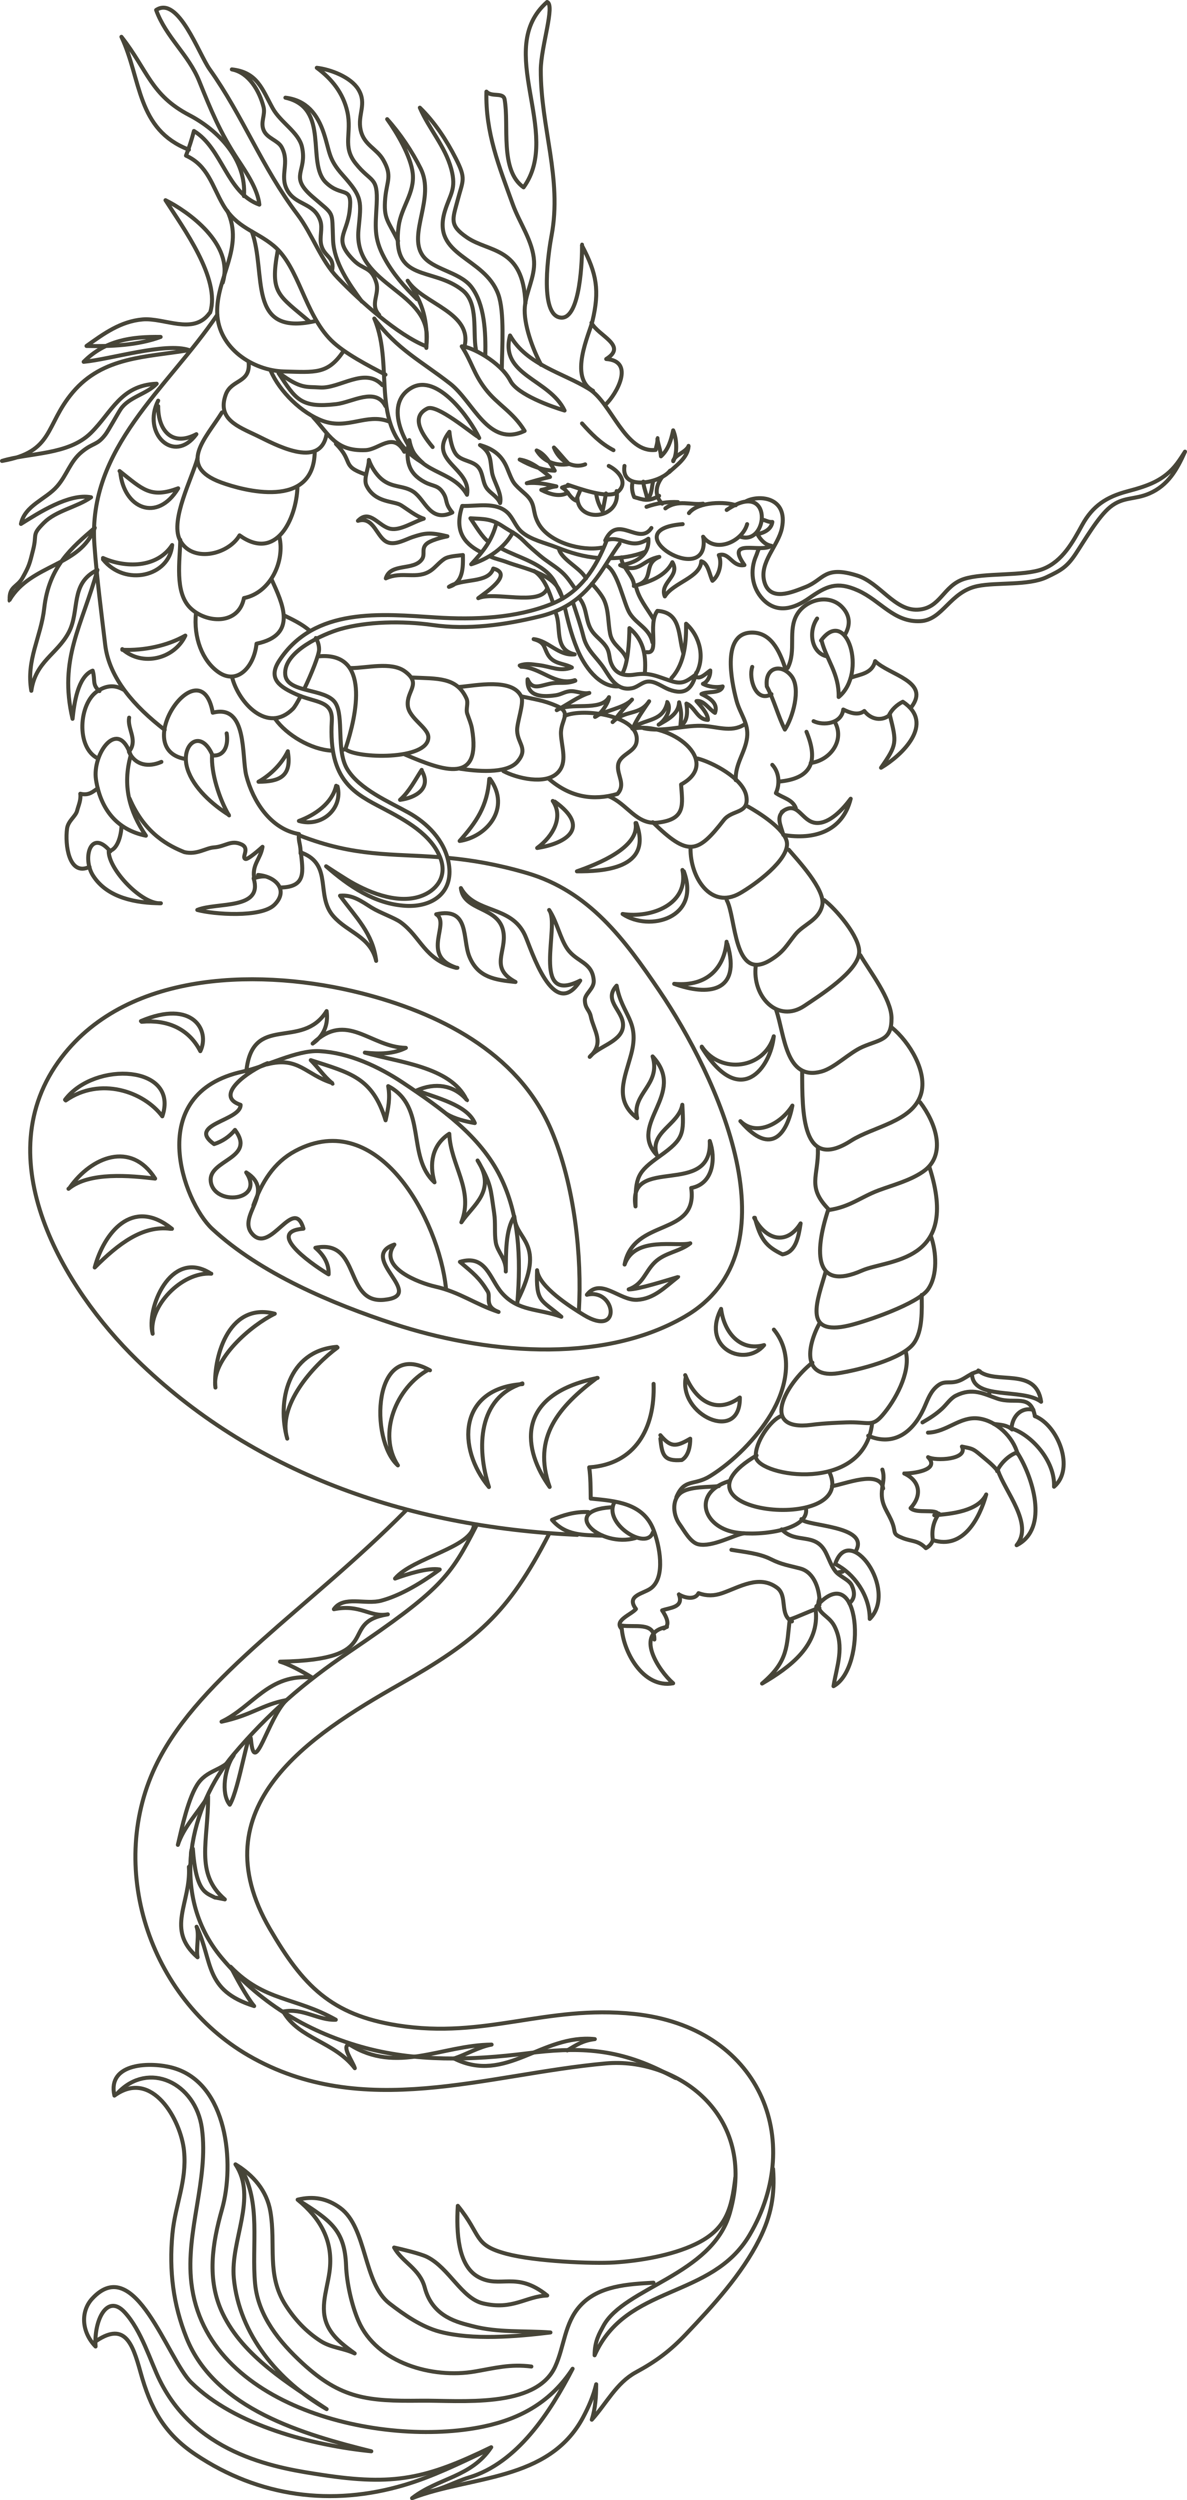 <?xml version="1.0" encoding="UTF-8" standalone="no"?>
<!-- Generator: Adobe Illustrator 16.0.0, SVG Export Plug-In . SVG Version: 6.00 Build 0)  -->

<svg
   version="1.1"
   id="Calque_1"
   x="0px"
   y="0px"
   width="296.262"
   height="623.734"
   viewBox="0 0 296.262 623.734"
   enable-background="new 0 0 595.28 841.89"
   xml:space="preserve"
   sodipodi:docname="villa-sabaou-dragon-gris.svg"
   inkscape:version="1.2.2 (1:1.2.2+202305151915+b0a8486541)"
   xmlns:inkscape="http://www.inkscape.org/namespaces/inkscape"
   xmlns:sodipodi="http://sodipodi.sourceforge.net/DTD/sodipodi-0.dtd"
   xmlns="http://www.w3.org/2000/svg"
   xmlns:svg="http://www.w3.org/2000/svg"><defs
   id="defs5542" /><sodipodi:namedview
   id="namedview5540"
   pagecolor="#ffffff"
   bordercolor="#666666"
   borderopacity="1.0"
   inkscape:showpageshadow="2"
   inkscape:pageopacity="0.0"
   inkscape:pagecheckerboard="0"
   inkscape:deskcolor="#d1d1d1"
   showgrid="false"
   inkscape:zoom="0.48229806"
   inkscape:cx="-292.35034"
   inkscape:cy="333.81847"
   inkscape:window-width="1920"
   inkscape:window-height="1043"
   inkscape:window-x="1680"
   inkscape:window-y="0"
   inkscape:window-maximized="1"
   inkscape:current-layer="Calque_1" />


































































































































































































<g
   id="g5856"
   transform="translate(-172.627,-117.812)"
   style="stroke:#474538;stroke-opacity:1"><path
     fill="none"
     stroke="#d1b48a"
     stroke-linecap="round"
     stroke-linejoin="round"
     stroke-miterlimit="10"
     d="m 348.162,251.808 c 1.893,13.367 -22.991,-1.844 -5.148,-3.237"
     id="path5149"
     style="stroke:#474538;stroke-opacity:1" /><path
     fill="none"
     stroke="#d1b48a"
     stroke-linecap="round"
     stroke-linejoin="round"
     stroke-miterlimit="10"
     d="m 354.002,245.037 c 11.738,-7.994 10.484,9.256 3.286,6.623"
     id="path5151"
     style="stroke:#474538;stroke-opacity:1" /><path
     fill="none"
     stroke="#d1b48a"
     stroke-linecap="round"
     stroke-linejoin="round"
     stroke-miterlimit="10"
     d="m 348.113,251.71 c 3.081,4.236 9.819,1.213 10.991,-3.14"
     id="path5153"
     style="stroke:#474538;stroke-opacity:1" /><path
     fill="none"
     stroke="#d1b48a"
     stroke-linecap="round"
     stroke-linejoin="round"
     stroke-miterlimit="10"
     d="m 356.261,243.86 c -2.356,-0.884 -9.354,-1.02 -11.679,1.962"
     id="path5155"
     style="stroke:#474538;stroke-opacity:1" /><path
     fill="none"
     stroke="#d1b48a"
     stroke-linecap="round"
     stroke-linejoin="round"
     stroke-miterlimit="10"
     d="m 348.113,243.468 c -2.969,0.431 -6.336,-1.136 -9.418,1.177"
     id="path5157"
     style="stroke:#474538;stroke-opacity:1" /><path
     fill="none"
     stroke="#d1b48a"
     stroke-linecap="round"
     stroke-linejoin="round"
     stroke-miterlimit="10"
     d="m 341.835,243.076 c -2.501,-0.129 -5.337,0.253 -7.848,1.177"
     id="path5159"
     style="stroke:#474538;stroke-opacity:1" /><path
     fill="none"
     stroke="#d1b48a"
     stroke-linecap="round"
     stroke-linejoin="round"
     stroke-miterlimit="10"
     d="m 314.363,238.757 c 2.484,0.828 10.07,3.626 12.343,1.857 2.731,-2.123 0.707,-5.14 -2.14,-6.566"
     id="path5161"
     style="stroke:#474538;stroke-opacity:1" /><path
     fill="none"
     stroke="#d1b48a"
     stroke-linecap="round"
     stroke-linejoin="round"
     stroke-miterlimit="10"
     d="m 326.526,240.329 c 1.144,7.02 -9.683,8.159 -9.808,1.569"
     id="path5163"
     style="stroke:#474538;stroke-opacity:1" /><path
     fill="none"
     stroke="#d1b48a"
     stroke-linecap="round"
     stroke-linejoin="round"
     stroke-miterlimit="10"
     d="m 339.873,235.226 c -2.281,3.029 -12.402,5.251 -11.381,-1.177"
     id="path5165"
     style="stroke:#474538;stroke-opacity:1" /><path
     fill="none"
     stroke="#d1b48a"
     stroke-linecap="round"
     stroke-linejoin="round"
     stroke-miterlimit="10"
     d="m 330.454,238.364 c -0.205,1.202 0,2.418 0.462,3.465 2.174,0.6 3.414,1.294 6.21,-0.324"
     id="path5167"
     style="stroke:#474538;stroke-opacity:1" /><path
     fill="none"
     stroke="#d1b48a"
     stroke-linecap="round"
     stroke-linejoin="round"
     stroke-miterlimit="10"
     d="m 337.912,236.796 c -1.668,2.189 -1.999,4.703 0,6.672"
     id="path5169"
     style="stroke:#474538;stroke-opacity:1" /><path
     fill="none"
     stroke="#d1b48a"
     stroke-linecap="round"
     stroke-linejoin="round"
     stroke-miterlimit="10"
     d="m 321.429,241.113 c 0.243,1.482 0.735,2.837 1.59,4.201 0.28,-1.158 0.622,-3.234 0.861,-4.398"
     id="path5171"
     style="stroke:#474538;stroke-opacity:1" /><path
     fill="none"
     stroke="#d1b48a"
     stroke-linecap="round"
     stroke-linejoin="round"
     stroke-miterlimit="10"
     d="m 333.202,237.973 c 0.007,1.299 0.809,3.026 0.98,4.414 1.197,-1.173 1.054,-2.992 1.471,-4.562"
     id="path5173"
     style="stroke:#474538;stroke-opacity:1" /><path
     fill="none"
     stroke="#d1b48a"
     stroke-linecap="round"
     stroke-linejoin="round"
     stroke-miterlimit="10"
     d="m 340.658,232.872 c 0.985,-1.795 1.01,-5.278 -0.012,-7.701 -0.529,2.453 -1.212,4.809 -3.049,6.484 -0.121,-1.615 -0.68,-2.88 -0.885,-4.312 0.008,-0.298 0.017,-0.306 0.022,-0.023 0.015,1.115 -0.314,1.745 -0.463,2.736 -7.629,0.855 -11.031,-11.752 -16.607,-15.197 -6.525,-4.033 -15.57,-6.012 -19.735,-13.354 -2.688,9.977 9.847,10.827 13.61,18.728 -3.215,-0.941 -11.73,-3.971 -13.503,-7.377 -2.551,-4.906 -10.007,-8.634 -12.165,-8.634 2.551,3.925 2.888,6.664 5.885,10.597 2.994,3.924 6.869,5.691 9.812,10.499 -9.055,4.251 -12.731,-7.234 -18.601,-11.809 -7.202,-5.613 -13.283,-8.573 -18.92,-16.231 5.312,12.501 -1.973,27.86 12.086,35.986 -4.016,-3.371 -10.179,-14.439 -2.822,-18.69 6.515,-3.765 14.608,7.681 16.925,12.511"
     id="path5175"
     style="stroke:#474538;stroke-opacity:1" /><path
     fill="none"
     stroke="#d1b48a"
     stroke-linecap="round"
     stroke-linejoin="round"
     stroke-miterlimit="10"
     d="m 291.943,226.789 c -1.759,-1.013 -10.304,-8.242 -12.658,-7.065 -3.788,1.895 -2.06,5.593 1.326,9.615"
     id="path5177"
     style="stroke:#474538;stroke-opacity:1" /><path
     fill="none"
     stroke="#d1b48a"
     stroke-linecap="round"
     stroke-linejoin="round"
     stroke-miterlimit="10"
     d="m 279.041,204.221 c -7.165,-2.81 -16.761,-11.521 -22.119,-17.082 -4.278,-4.44 -6.281,-10.842 -10.093,-15.881 -8.77,-11.592 -13.582,-24.54 -21.877,-36.167 -2.723,-3.82 -7.829,-18.44 -13.357,-14.78 2.494,6.872 8.069,11.05 10.771,17.772 2.873,7.146 5.221,12.867 9.647,19.571 2.014,3.055 4.963,7.358 5.346,11.208 -8.163,-2.939 -9.141,-13.935 -16.326,-18.376 -0.531,2.069 -1.258,4.316 -1.988,6.149 5.488,2.48 6.521,7.563 9.257,12.268 3.395,5.835 8.16,6.493 12.667,10.248 6.321,5.27 7.639,16.928 14.329,23.571 3.283,3.262 9.464,6.408 13.541,8.563"
     id="path5179"
     style="stroke:#474538;stroke-opacity:1" /><path
     fill="none"
     stroke="#d1b48a"
     stroke-linecap="round"
     stroke-linejoin="round"
     stroke-miterlimit="10"
     d="m 320.643,215.309 c -6.183,-3.337 -0.904,-14.248 -0.162,-17.344 1.827,-7.635 1.112,-11.885 -2.605,-18.897 0.008,-0.299 0.013,-0.307 0.021,-0.021 0.042,2.979 -0.354,18.312 -5.202,18.011 -5.759,-0.358 -2.999,-17.35 -2.41,-20.46 2.695,-14.298 -2.738,-27.062 -2.685,-41.39 0.021,-5.66 3.622,-16.151 1.581,-16.896 -13.41,11.767 3.956,32.676 -5.875,46.24 -6.03,-4.273 -3.562,-15.473 -4.74,-21.948 -0.335,-1.847 -3.247,-0.488 -4.532,-1.937 -0.273,10.213 3.145,18.621 6.578,28.134 1.693,4.705 5.045,9.18 5.314,14.227 0.205,3.889 -1.967,7.546 -2.305,11.321 -0.379,4.244 2.017,10.751 4.071,14.482"
     id="path5181"
     style="stroke:#474538;stroke-opacity:1" /><path
     fill="none"
     stroke="#d1b48a"
     stroke-linecap="round"
     stroke-linejoin="round"
     stroke-miterlimit="10"
     d="m 331.335,263.995 c 0.629,3.039 2.734,5.49 4.392,8.264"
     id="path5183"
     style="stroke:#474538;stroke-opacity:1" /><path
     fill="none"
     stroke="#d1b48a"
     stroke-linecap="round"
     stroke-linejoin="round"
     stroke-miterlimit="10"
     d="m 340.215,286.982 c 3.533,-3.827 3.674,-9.676 3.652,-13.569 3.532,3.132 4.865,8.783 2.285,12.833"
     id="path5185"
     style="stroke:#474538;stroke-opacity:1" /><path
     fill="none"
     stroke="#d1b48a"
     stroke-linecap="round"
     stroke-linejoin="round"
     stroke-miterlimit="10"
     d="m 327.855,285.954 c 1.462,-2.059 1.851,-8.16 1.871,-11.439 3.365,2.813 4.195,6.413 3.866,10.948"
     id="path5187"
     style="stroke:#474538;stroke-opacity:1" /><path
     fill="none"
     stroke="#d1b48a"
     stroke-linecap="round"
     stroke-linejoin="round"
     stroke-miterlimit="10"
     d="m 334.033,280.507 c 3.388,0.587 0.12,-6.82 2.667,-10.293 6.073,0.376 5.135,6.321 6.46,10.441"
     id="path5189"
     style="stroke:#474538;stroke-opacity:1" /><path
     fill="none"
     stroke="#d1b48a"
     stroke-linecap="round"
     stroke-linejoin="round"
     stroke-miterlimit="10"
     d="m 323.78,218.742 c 2.784,-2.632 7.371,-10.877 0.149,-11.361 5.452,-3.378 -2.051,-5.794 -3.68,-9.047"
     id="path5191"
     style="stroke:#474538;stroke-opacity:1" /><path
     fill="none"
     stroke="#d1b48a"
     stroke-linecap="round"
     stroke-linejoin="round"
     stroke-miterlimit="10"
     d="m 303.766,193.429 c -0.588,-14.13 -9.052,-12.569 -14.604,-16.385 -4.449,-3.058 -3.58,-4.489 -2.334,-9.227 1.355,-5.15 2.182,-5.303 -0.444,-10.481 -2.321,-4.57 -5.289,-9.081 -8.97,-12.661 2.277,5.307 6.297,9.602 7.832,15.264 1.378,5.075 -0.333,6.367 -1.6,10.597 -3.375,11.292 9.886,11.229 13.335,20.688 1.614,4.427 0.938,13.682 0.898,18.297"
     id="path5193"
     style="stroke:#474538;stroke-opacity:1" /><path
     fill="none"
     stroke="#d1b48a"
     stroke-linecap="round"
     stroke-linejoin="round"
     stroke-miterlimit="10"
     d="m 293.757,206.379 c 0.107,-5.438 -0.112,-12.743 -3.571,-17.095 -2.927,-3.683 -9.755,-4.241 -12.132,-7.813 -3.608,-5.41 3.206,-14.26 -0.435,-21.608 -2.08,-4.201 -5.206,-8.837 -8.36,-12.319 2.418,3.342 5.928,9.294 6.384,13.526 0.523,4.889 -2.886,8.428 -3.521,13.17 -1.921,14.324 8.488,9.97 15.979,16.014 4.005,3.232 2.482,10.302 3.305,14.753"
     id="path5195"
     style="stroke:#474538;stroke-opacity:1" /><path
     fill="none"
     stroke="#d1b48a"
     stroke-linecap="round"
     stroke-linejoin="round"
     stroke-miterlimit="10"
     d="m 288.459,204.613 c 2.559,-8.761 -10.351,-10.947 -14.089,-16.768 4.057,5.942 5.002,10.053 4.671,16.768"
     id="path5197"
     style="stroke:#474538;stroke-opacity:1" /><path
     fill="none"
     stroke="#d1b48a"
     stroke-linecap="round"
     stroke-linejoin="round"
     stroke-miterlimit="10"
     d="m 271.976,177.926 c -2.448,-5.054 -3.684,-5.434 -3.194,-10.749 0.396,-4.271 1.802,-5.446 -0.494,-9.457 -1.655,-2.889 -4.824,-3.684 -5.646,-7.455 -0.847,-3.886 1.665,-6.483 -0.581,-10.152 -1.907,-3.115 -7.002,-4.997 -10.366,-5.389 3.767,2.782 6.594,6.328 7.628,10.987 1.183,5.341 -1.346,8.573 2.07,12.872 3.893,4.896 5.591,3.081 5.245,10.168 -0.273,5.545 -0.792,8.356 1.904,13.376 2.098,3.906 5.019,7.252 8.143,10.32"
     id="path5199"
     style="stroke:#474538;stroke-opacity:1" /><path
     fill="none"
     stroke="#d1b48a"
     stroke-linecap="round"
     stroke-linejoin="round"
     stroke-miterlimit="10"
     d="m 279.04,203.634 c 1.893,-13.303 -18.319,-14.24 -16.939,-28.5 0.698,-7.228 1.082,-8.027 -3.95,-13.659 -3.593,-4.024 -3.146,-5.663 -4.7,-10.396 -1.56,-4.751 -4.327,-8.279 -9.591,-8.896 11.271,2.498 5.104,16.303 10.099,21.146 4.089,3.961 6.768,0.458 5.918,7.203 -0.743,5.889 -4.12,6.928 0.969,12.157 2.515,2.583 4.477,1.548 5.698,5.635 0.882,2.927 -1.694,5.448 0.724,8.048"
     id="path5201"
     style="stroke:#474538;stroke-opacity:1" /><path
     fill="none"
     stroke="#d1b48a"
     stroke-linecap="round"
     stroke-linejoin="round"
     stroke-miterlimit="10"
     d="m 262.949,193.037 c -3.246,-4.448 -6.961,-9.731 -7.194,-15.333 -0.318,-7.692 0.502,-5.896 -5.229,-10.901 -5.884,-5.137 -1.125,-6.111 -2.534,-12.361 -0.815,-3.619 -5.332,-6.091 -7.274,-9.571 -2.628,-4.712 -3.787,-9.045 -10.224,-9.745 4.266,0.793 6.89,5.411 7.903,9.343 0.531,2.072 -0.879,3.848 0.084,5.938 0.899,1.948 3.5,2.429 4.421,4.085 2.15,3.873 -0.553,7.049 1.371,10.67 2.099,3.948 6.669,3.094 8.277,7.67 0.701,1.998 -0.29,4.157 0.292,6.245 0.819,2.924 3.418,2.832 2.65,6.306"
     id="path5203"
     style="stroke:#474538;stroke-opacity:1" /><path
     fill="none"
     stroke="#d1b48a"
     stroke-linecap="round"
     stroke-linejoin="round"
     stroke-miterlimit="10"
     d="m 251.176,197.942 c -17.127,3.796 -11.907,-11.937 -15.699,-22.371"
     id="path5205"
     style="stroke:#474538;stroke-opacity:1" /><path
     fill="none"
     stroke="#d1b48a"
     stroke-linecap="round"
     stroke-linejoin="round"
     stroke-miterlimit="10"
     d="m 233.515,166.741 c 0.675,-9.186 -6.521,-16.481 -13.592,-20.177 -9.704,-5.073 -10.355,-11.117 -16.99,-19.569 4.983,10.572 3.768,23.147 16.844,28.167"
     id="path5207"
     style="stroke:#474538;stroke-opacity:1" /><path
     fill="none"
     stroke="#d1b48a"
     stroke-linecap="round"
     stroke-linejoin="round"
     stroke-miterlimit="10"
     d="m 229.393,170.469 c 4.254,9.148 -2.862,16.611 -2.55,25.511 0.305,8.721 8.923,14.293 16.629,14.502 7.898,0.214 10.903,0.696 14.768,-4.889"
     id="path5209"
     style="stroke:#474538;stroke-opacity:1" /><path
     fill="none"
     stroke="#d1b48a"
     stroke-linecap="round"
     stroke-linejoin="round"
     stroke-miterlimit="10"
     d="m 268.062,213.893 c -4.354,-4.673 -10.672,0.953 -15.609,0.589 -3.437,-0.253 -4.641,0.449 -10.109,-3.589"
     id="path5211"
     style="stroke:#474538;stroke-opacity:1" /><path
     fill="none"
     stroke="#d1b48a"
     stroke-linecap="round"
     stroke-linejoin="round"
     stroke-miterlimit="10"
     d="m 268.838,219.135 c -2.431,-4.825 -8.299,-0.96 -12.295,-0.499 -8.834,1.02 -10.098,-1.173 -14.396,-7.743"
     id="path5213"
     style="stroke:#474538;stroke-opacity:1" /><path
     fill="none"
     stroke="#d1b48a"
     stroke-linecap="round"
     stroke-linejoin="round"
     stroke-miterlimit="10"
     d="m 269.611,222.931 c -5.525,-2.068 -10.204,2.12 -16.345,-0.089 -5.336,-1.92 -10.835,-7.349 -13.08,-12.537"
     id="path5215"
     style="stroke:#474538;stroke-opacity:1" /><path
     fill="none"
     stroke="#d1b48a"
     stroke-linecap="round"
     stroke-linejoin="round"
     stroke-miterlimit="10"
     d="m 273.546,230.518 c -2.871,-5.127 -6.241,-0.546 -9.696,-0.404 -7.462,0.305 -9.021,-3.852 -13.065,-8.23"
     id="path5217"
     style="stroke:#474538;stroke-opacity:1" /><path
     fill="none"
     stroke="#d1b48a"
     stroke-linecap="round"
     stroke-linejoin="round"
     stroke-miterlimit="10"
     d="m 263.673,236.104 c -5.939,-2.066 -2.728,-3.095 -7.198,-7.551"
     id="path5219"
     style="stroke:#474538;stroke-opacity:1" /><path
     fill="none"
     stroke="#d1b48a"
     stroke-linecap="round"
     stroke-linejoin="round"
     stroke-miterlimit="10"
     d="m 249.998,198.138 c -7.947,-6.802 -10.034,-7.006 -8.046,-17.858"
     id="path5221"
     style="stroke:#474538;stroke-opacity:1" /><path
     fill="none"
     stroke="#d1b48a"
     stroke-linecap="round"
     stroke-linejoin="round"
     stroke-miterlimit="10"
     d="m 228.215,188.326 c 2.945,-9.615 -8.73,-17.819 -14.282,-20.57 4.288,6.761 13.835,19.609 11.143,28.027"
     id="path5223"
     style="stroke:#474538;stroke-opacity:1" /><path
     fill="none"
     stroke="#d1b48a"
     stroke-linecap="round"
     stroke-linejoin="round"
     stroke-miterlimit="10"
     d="m 317.896,223.451 c 2.223,2.49 4.592,4.976 7.849,6.673"
     id="path5225"
     style="stroke:#474538;stroke-opacity:1" /><path
     fill="none"
     stroke="#d1b48a"
     stroke-linecap="round"
     stroke-linejoin="round"
     stroke-miterlimit="10"
     d="m 318.68,233.656 c -3.096,1.195 -6.552,-0.895 -7.8,-4.199 1.29,1.258 2.433,2.812 3.749,4.121 -3.27,0.589 -6.404,-0.645 -8.065,-3.385 2.028,0.818 3.307,3.008 4.522,5.03 -2.898,-0.01 -6.108,-1.252 -8.754,-2.764 2.818,0.394 5.337,2.438 7.566,4.346 -1.812,0.375 -4.626,1.17 -5.795,1.559 2.584,-0.284 5.054,0.261 7.394,0.788 -1.332,0.099 -2.46,0.672 -3.774,0.881 2.157,1.116 4.669,1.85 6.641,0.688"
     id="path5227"
     style="stroke:#474538;stroke-opacity:1" /><path
     fill="none"
     stroke="#d1b48a"
     stroke-linecap="round"
     stroke-linejoin="round"
     stroke-miterlimit="10"
     d="m 234.692,208.343 c 0.424,5.105 -4.321,4.041 -5.72,7.914 -2.207,6.106 3.013,7.955 7.758,10.227 4.186,2.004 15.813,8.615 17.387,-0.284"
     id="path5229"
     style="stroke:#474538;stroke-opacity:1" /><path
     fill="none"
     stroke="#d1b48a"
     stroke-linecap="round"
     stroke-linejoin="round"
     stroke-miterlimit="10"
     d="m 228.02,220.705 c -4.062,6.528 -11.29,13.388 -0.197,17.465 5.478,2.011 23.157,6.867 23.353,-7.652"
     id="path5231"
     style="stroke:#474538;stroke-opacity:1" /><path
     fill="none"
     stroke="#d1b48a"
     stroke-linecap="round"
     stroke-linejoin="round"
     stroke-miterlimit="10"
     d="m 221.936,232.087 c -1.337,4.98 -6.836,15.385 -4.457,20.336 2.829,5.881 12.049,3.904 14.935,-1.055 9.253,6.675 14.134,-4.248 14.444,-11.826"
     id="path5233"
     style="stroke:#474538;stroke-opacity:1" /><path
     fill="none"
     stroke="#d1b48a"
     stroke-linecap="round"
     stroke-linejoin="round"
     stroke-miterlimit="10"
     d="m 217.619,252.495 c -0.053,5.106 -1.487,13.021 2.477,16.953 3.933,3.902 12.079,4.408 13.419,-2.433 6.719,-1.346 10.268,-9.322 8.829,-15.306"
     id="path5235"
     style="stroke:#474538;stroke-opacity:1" /><path
     fill="none"
     stroke="#d1b48a"
     stroke-linecap="round"
     stroke-linejoin="round"
     stroke-miterlimit="10"
     d="m 221.544,270.743 c -0.659,6.08 1.57,11.972 5.651,14.783 4.733,3.265 8.87,-1.439 9.458,-7.129 10.403,-2.16 6.461,-10.074 3.73,-16.093"
     id="path5237"
     style="stroke:#474538;stroke-opacity:1" /><path
     fill="none"
     stroke="#d1b48a"
     stroke-linecap="round"
     stroke-linejoin="round"
     stroke-miterlimit="10"
     d="m 249.914,275.163 c -1.831,-1.653 -4.388,-2.83 -6.391,-3.831"
     id="path5239"
     style="stroke:#474538;stroke-opacity:1" /><path
     fill="none"
     stroke="#d1b48a"
     stroke-linecap="round"
     stroke-linejoin="round"
     stroke-miterlimit="10"
     d="m 248.55,289.709 c 1.817,-3.794 3.714,-8.526 3.714,-9.86 10e-4,-1.073 -0.302,-2.019 -0.81,-2.867"
     id="path5241"
     style="stroke:#474538;stroke-opacity:1" /><path
     fill="none"
     stroke="#d1b48a"
     stroke-linecap="round"
     stroke-linejoin="round"
     stroke-miterlimit="10"
     d="m 230.571,286.835 c 1.598,6.251 8.806,14.171 15.155,7.822 0.439,-0.438 1.149,-1.633 1.943,-3.173"
     id="path5243"
     style="stroke:#474538;stroke-opacity:1" /><path
     fill="none"
     stroke="#d1b48a"
     stroke-linecap="round"
     stroke-linejoin="round"
     stroke-miterlimit="10"
     d="m 257.904,304.936 c 0.389,-0.067 0.553,-0.124 0.924,-0.243 2.922,-8.706 6.193,-24.18 -6.475,-23.156"
     id="path5245"
     style="stroke:#474538;stroke-opacity:1" /><path
     fill="none"
     stroke="#d1b48a"
     stroke-linecap="round"
     stroke-linejoin="round"
     stroke-miterlimit="10"
     d="m 241.364,297.235 c 2.759,3.859 8.832,7.594 14.079,7.852"
     id="path5247"
     style="stroke:#474538;stroke-opacity:1" /><path
     fill="none"
     stroke="#d1b48a"
     stroke-linecap="round"
     stroke-linejoin="round"
     stroke-miterlimit="10"
     d="m 258.828,304.692 c 2.552,2.355 20.705,2.919 20.713,-2.951 0.002,-2.405 -4.783,-4.65 -5.131,-7.854 -0.408,-3.756 3.585,-5.416 -0.742,-8.594 -3.37,-2.474 -9.602,-0.796 -13.466,-0.814"
     id="path5249"
     style="stroke:#474538;stroke-opacity:1" /><path
     fill="none"
     stroke="#d1b48a"
     stroke-linecap="round"
     stroke-linejoin="round"
     stroke-miterlimit="10"
     d="m 273.742,306.065 c 9.749,4.164 19.085,7.477 16.681,-6.475 -0.219,-1.272 -0.675,-2.24 -1.179,-3.728 -0.408,-1.216 0.361,-2.592 -0.2,-3.818 -2.436,-5.319 -7.119,-4.912 -13.731,-5.21"
     id="path5251"
     style="stroke:#474538;stroke-opacity:1" /><path
     fill="none"
     stroke="#d1b48a"
     stroke-linecap="round"
     stroke-linejoin="round"
     stroke-miterlimit="10"
     d="m 287.478,309.597 c 3.546,0.53 11.603,1.478 14.332,-1.8 2.728,-3.275 0.021,-4.366 -0.112,-7.7 -0.082,-2.027 1.755,-6.836 1.073,-8.409 -2.099,-4.839 -11.484,-2.807 -15.489,-2.498"
     id="path5253"
     style="stroke:#474538;stroke-opacity:1" /><path
     fill="none"
     stroke="#d1b48a"
     stroke-linecap="round"
     stroke-linejoin="round"
     stroke-miterlimit="10"
     d="m 298.271,310.187 c 3.312,1.75 10.492,3.549 13.571,0.382 2.509,-2.578 0.935,-6.334 0.797,-9.593 -0.151,-3.593 2.961,-5.334 -1.189,-7.1 -3.171,-1.351 -5.134,-1.546 -8.666,-2.331"
     id="path5255"
     style="stroke:#474538;stroke-opacity:1" /><path
     fill="none"
     stroke="#d1b48a"
     stroke-linecap="round"
     stroke-linejoin="round"
     stroke-miterlimit="10"
     d="m 309.653,312.149 c 5.315,4.555 10.989,5.494 17.072,3.729 2.158,-2.354 -0.098,-4.609 0.158,-7.115 0.272,-2.707 4.059,-3.178 4.584,-5.69 1.409,-6.729 -13.314,-8.743 -17.89,-6.671"
     id="path5257"
     style="stroke:#474538;stroke-opacity:1" /><path
     fill="none"
     stroke="#d1b48a"
     stroke-linecap="round"
     stroke-linejoin="round"
     stroke-miterlimit="10"
     d="m 324.566,316.467 c 4.61,1.854 6.896,7.176 12.22,6.569 7.114,-0.812 6.165,-4.522 5.833,-9.513 10.402,-5.69 -2.545,-15.805 -12.165,-13.932"
     id="path5259"
     style="stroke:#474538;stroke-opacity:1" /><path
     fill="none"
     stroke="#d1b48a"
     stroke-linecap="round"
     stroke-linejoin="round"
     stroke-miterlimit="10"
     d="m 335.555,322.94 c 8.831,8.637 11.188,7.851 17.701,-0.517 2.114,-2.714 6.363,-1.467 5.65,-5.957 -0.712,-4.508 -8.664,-8.54 -12.164,-9.419"
     id="path5261"
     style="stroke:#474538;stroke-opacity:1" /><path
     fill="none"
     stroke="#d1b48a"
     stroke-linecap="round"
     stroke-linejoin="round"
     stroke-miterlimit="10"
     d="m 344.977,329.418 c -0.128,7.241 5.042,15.356 12.287,11.266 3.714,-2.101 12.463,-8.443 11.757,-12.77 -0.548,-3.351 -7.033,-7.378 -9.719,-8.896"
     id="path5263"
     style="stroke:#474538;stroke-opacity:1" /><path
     fill="none"
     stroke="#d1b48a"
     stroke-linecap="round"
     stroke-linejoin="round"
     stroke-miterlimit="10"
     d="m 354.002,342.371 c 2.359,4.209 1.646,20.729 10.989,14.912 3.257,-2.028 3.908,-3.572 6.082,-6.28 2.161,-2.686 5.983,-3.582 6.792,-7.404 0.807,-3.812 -6.172,-11.231 -8.361,-13.788"
     id="path5265"
     style="stroke:#474538;stroke-opacity:1" /><path
     fill="none"
     stroke="#d1b48a"
     stroke-linecap="round"
     stroke-linejoin="round"
     stroke-miterlimit="10"
     d="m 361.264,358.655 c -0.998,7.795 5.488,14.551 12.128,10.094 3.844,-2.58 13.369,-8.563 13.67,-13.298 0.244,-3.896 -5.857,-10.89 -8.726,-13.081"
     id="path5267"
     style="stroke:#474538;stroke-opacity:1" /><path
     fill="none"
     stroke="#d1b48a"
     stroke-linecap="round"
     stroke-linejoin="round"
     stroke-miterlimit="10"
     d="m 366.363,369.842 c 2.095,6.071 2.319,17.765 11.305,15.291 3.313,-0.913 6.905,-4.698 10.268,-6.156 4.45,-1.926 7.251,-1.575 7.203,-7.202 -0.039,-4.761 -5.451,-11.675 -7.776,-15.668"
     id="path5269"
     style="stroke:#474538;stroke-opacity:1" /><path
     fill="none"
     stroke="#d1b48a"
     stroke-linecap="round"
     stroke-linejoin="round"
     stroke-miterlimit="10"
     d="m 372.842,385.147 c 0.02,10.027 -0.153,25.16 12.165,17.269 5.541,-3.548 15.322,-4.744 17.466,-11.578 1.744,-5.572 -2.858,-13.1 -7.262,-16.679"
     id="path5271"
     style="stroke:#474538;stroke-opacity:1" /><path
     fill="none"
     stroke="#d1b48a"
     stroke-linecap="round"
     stroke-linejoin="round"
     stroke-miterlimit="10"
     d="m 376.764,404.378 c 0.199,6.895 -2.889,9.512 2.832,15.287 5.187,-0.769 7.883,-3.235 12.346,-4.898 3.694,-1.373 7.832,-2.412 11.119,-4.698 5.913,-4.111 3.133,-12.159 -0.785,-17.268"
     id="path5273"
     style="stroke:#474538;stroke-opacity:1" /><path
     fill="none"
     stroke="#d1b48a"
     stroke-linecap="round"
     stroke-linejoin="round"
     stroke-miterlimit="10"
     d="m 379.316,419.684 c -3.534,10.794 -3.362,20.288 8.437,15.112 6.486,-2.845 24.53,-1.766 16.879,-25.707"
     id="path5275"
     style="stroke:#474538;stroke-opacity:1" /><path
     fill="none"
     stroke="#d1b48a"
     stroke-linecap="round"
     stroke-linejoin="round"
     stroke-miterlimit="10"
     d="m 378.728,434.992 c -1.98,7.047 -6.062,16.314 5.849,13.487 4.279,-1.016 17.16,-5.406 19.662,-8.976 2.499,-3.563 2.065,-9.42 0.784,-13.146"
     id="path5277"
     style="stroke:#474538;stroke-opacity:1" /><path
     fill="none"
     stroke="#d1b48a"
     stroke-linecap="round"
     stroke-linejoin="round"
     stroke-miterlimit="10"
     d="m 377.155,447.941 c -3.355,6.341 -4.022,13.766 4.662,12.461 4.804,-0.729 15.983,-3.459 18.884,-7.474 2.268,-3.138 1.999,-8.388 1.967,-12.052"
     id="path5279"
     style="stroke:#474538;stroke-opacity:1" /><path
     fill="none"
     stroke="#d1b48a"
     stroke-linecap="round"
     stroke-linejoin="round"
     stroke-miterlimit="10"
     d="m 375.39,457.756 c -6.852,5.426 -13.17,17.201 -0.265,15.526 1.02,-0.134 3.1,-0.415 8.706,-0.614 5.673,-0.202 6.384,1.268 9.025,-1.764 3.11,-3.576 7.063,-10.581 5.886,-15.702"
     id="path5281"
     style="stroke:#474538;stroke-opacity:1" /><path
     fill="none"
     stroke="#d1b48a"
     stroke-linecap="round"
     stroke-linejoin="round"
     stroke-miterlimit="10"
     d="m 367.542,471.099 c -2.551,0.98 -6.516,6.481 -6.278,10.203 0.783,4.908 27.078,9.223 29.041,-8.437"
     id="path5283"
     style="stroke:#474538;stroke-opacity:1" /><path
     fill="none"
     stroke="#d1b48a"
     stroke-linecap="round"
     stroke-linejoin="round"
     stroke-miterlimit="10"
     d="m 361.458,480.911 c -24.446,14.46 25.119,19.622 18.251,4.316"
     id="path5285"
     style="stroke:#474538;stroke-opacity:1" /><path
     fill="none"
     stroke="#d1b48a"
     stroke-linecap="round"
     stroke-linejoin="round"
     stroke-miterlimit="10"
     d="m 354.394,487.384 c -8.574,2.754 -6.587,10.652 0.805,12.521 5.319,1.342 19.016,0.038 18.625,-5.453"
     id="path5287"
     style="stroke:#474538;stroke-opacity:1" /><path
     fill="none"
     stroke="#d1b48a"
     stroke-linecap="round"
     stroke-linejoin="round"
     stroke-miterlimit="10"
     d="m 352.041,488.561 c -2.255,0.31 -7.497,-0.004 -9.616,1.765 -2.187,1.828 -1.779,5.572 -0.154,7.773 1.018,1.382 2.655,4.551 4.667,4.985 3.512,0.761 8.895,-2.362 11.384,-2.748"
     id="path5289"
     style="stroke:#474538;stroke-opacity:1" /><path
     fill="none"
     stroke="#d1b48a"
     stroke-linecap="round"
     stroke-linejoin="round"
     stroke-miterlimit="10"
     d="m 325.941,492.685 c -2.781,5.188 8.019,12.134 9.613,7.459"
     id="path5291"
     style="stroke:#474538;stroke-opacity:1" /><path
     fill="none"
     stroke="#d1b48a"
     stroke-linecap="round"
     stroke-linejoin="round"
     stroke-miterlimit="10"
     d="m 324.961,493.861 c -12.64,0.876 -2.553,10.202 6.278,7.652"
     id="path5293"
     style="stroke:#474538;stroke-opacity:1" /><path
     fill="none"
     stroke="#d1b48a"
     stroke-linecap="round"
     stroke-linejoin="round"
     stroke-miterlimit="10"
     d="m 319.467,495.038 c -3.266,-0.163 -6.386,0.765 -9.067,1.946 3.415,3.958 7.607,3.764 12.598,3.94"
     id="path5295"
     style="stroke:#474538;stroke-opacity:1" /><path
     fill="none"
     stroke="#d1b48a"
     stroke-linecap="round"
     stroke-linejoin="round"
     stroke-miterlimit="10"
     d="m 284.586,331.852 c 5.623,0.532 11.91,1.533 19.552,3.762 15.545,4.534 24.428,16.641 33.081,29.408 14.221,20.971 34.913,64.825 6.214,81.318 -21.22,12.201 -50.717,8.87 -72.395,1.797 -15.519,-5.065 -33.506,-12.667 -45.453,-23.761 -7.232,-6.714 -17.208,-33.872 7.748,-39.255 5.809,-1.254 13.307,-5.374 19.02,-5.073 7.457,0.394 14.915,3.924 20.799,7.848 9.597,6.397 19.352,13.321 24.373,23.497 4.667,9.459 5.145,19.958 4.241,31.319"
     id="path5297"
     style="stroke:#474538;stroke-opacity:1" /><path
     fill="none"
     stroke="#d1b48a"
     stroke-linecap="round"
     stroke-linejoin="round"
     stroke-miterlimit="10"
     d="m 247.495,326.278 c 13.697,5.341 22.906,4.465 34.9,5.388"
     id="path5299"
     style="stroke:#474538;stroke-opacity:1" /><path
     fill="none"
     stroke="#d1b48a"
     stroke-linecap="round"
     stroke-linejoin="round"
     stroke-miterlimit="10"
     d="M 225.5,307.743"
     id="path5301"
     style="stroke:#474538;stroke-opacity:1" /><path
     fill="none"
     stroke="#d1b48a"
     stroke-linecap="round"
     stroke-linejoin="round"
     stroke-miterlimit="10"
     d="m 226.843,196.373 c -12.408,18.372 -32.416,33.111 -30.648,57.429 0.594,8.16 1.723,16.811 2.689,24.891 0.998,8.326 7.314,15.382 14.836,21.194"
     id="path5303"
     style="stroke:#474538;stroke-opacity:1" /><path
     fill="none"
     stroke="#d1b48a"
     stroke-linecap="round"
     stroke-linejoin="round"
     stroke-miterlimit="10"
     d="m 317.109,444.805 c 0.786,-13.345 -1.012,-31.353 -6.961,-45.213 -8.335,-19.415 -28.347,-29.23 -47.59,-34.063 -23.709,-5.959 -57.639,-6.107 -74.57,16.088 -19.174,25.139 0.712,57.818 18.75,75.417 28.543,27.849 66.808,41.734 109.98,43.695"
     id="path5305"
     style="stroke:#474538;stroke-opacity:1" /><path
     fill="none"
     stroke="#d1b48a"
     stroke-linecap="round"
     stroke-linejoin="round"
     stroke-miterlimit="10"
     d="m 283.945,439.226 c -1.764,-17.051 -16.836,-45.334 -37.579,-34.295 -5.49,2.92 -8.399,7.899 -10.498,13.579"
     id="path5307"
     style="stroke:#474538;stroke-opacity:1" /><path
     fill="none"
     stroke="#d1b48a"
     stroke-linecap="round"
     stroke-linejoin="round"
     stroke-miterlimit="10"
     d="m 273.938,494.644 c -24.281,24.519 -51.09,41.097 -62.01,62.801 -12.932,25.706 -2.185,58.788 22.764,73.191 28.503,16.455 59.294,4.627 89.155,1.95 17.438,-1.562 38.002,12.569 30.94,37.296 -4.457,15.597 -26.418,18.556 -31.594,28.259 -0.964,1.809 -2.159,3.729 -2.159,7.261 7.91,-17.817 29.181,-13.896 38.672,-29.997 14.01,-23.771 2.523,-51.924 -28.86,-55.168 -22.137,-2.289 -36.982,6.32 -58.988,2.86 -16.586,-2.607 -23.63,-9.923 -31.867,-24.057 -17.761,-30.47 9.912,-48.287 32.375,-61.028 19.037,-10.792 27.081,-17.562 37.286,-37.479"
     id="path5309"
     style="stroke:#474538;stroke-opacity:1" /><path
     fill="none"
     stroke="#d1b48a"
     stroke-linecap="round"
     stroke-linejoin="round"
     stroke-miterlimit="10"
     d="m 205.257,306.264 c -3.137,-9.597 -9.652,-0.368 -8.674,6.034 1.113,7.301 5.179,12.535 12.461,14.002 -4.187,-6.159 -5.869,-12.594 -3.787,-20.036"
     id="path5311"
     style="stroke:#474538;stroke-opacity:1" /><path
     fill="none"
     stroke="#d1b48a"
     stroke-linecap="round"
     stroke-linejoin="round"
     stroke-miterlimit="10"
     d="m 200.155,330.205 c -4.937,-5.866 -7.05,1.774 -4.292,6.074 3.601,5.613 10.845,6.849 16.914,6.877 -4.639,0.37 -12.993,-8.303 -13.016,-12.952"
     id="path5313"
     style="stroke:#474538;stroke-opacity:1" /><path
     fill="none"
     stroke="#d1b48a"
     stroke-linecap="round"
     stroke-linejoin="round"
     stroke-miterlimit="10"
     d="m 225.665,306.264 c -2.912,-6.939 -8.147,-2.738 -6.252,3.362 1.477,4.758 6.319,8.966 10.322,11.478 0.122,0.15 0.118,0.169 -0.009,0.052 -2.267,-3.83 -4.493,-10.544 -4.159,-15.041"
     id="path5315"
     style="stroke:#474538;stroke-opacity:1" /><path
     fill="none"
     stroke="#d1b48a"
     stroke-linecap="round"
     stroke-linejoin="round"
     stroke-miterlimit="10"
     d="m 237.046,336.091 c 4.524,0.4 7.645,3.861 4.095,7.422 -3.328,3.334 -15.358,2.389 -19.27,1.308 4.902,-2.005 16.497,0.07 14.058,-7.888 0.975,-0.326 1.984,-0.556 3.081,-0.451"
     id="path5317"
     style="stroke:#474538;stroke-opacity:1" /><path
     fill="none"
     stroke="#d1b48a"
     stroke-linecap="round"
     stroke-linejoin="round"
     stroke-miterlimit="10"
     d="m 364.008,288.917 c -0.482,-4.78 3.741,-5.61 6.185,-2.394 2.392,3.146 0.26,10.395 -1.669,13.305 -1.678,-3.267 -2.692,-7.405 -4.516,-10.782"
     id="path5319"
     style="stroke:#474538;stroke-opacity:1" /><path
     fill="none"
     stroke="#d1b48a"
     stroke-linecap="round"
     stroke-linejoin="round"
     stroke-miterlimit="10"
     d="m 377.549,277.613 c 6.395,-8.672 11.649,8.12 4.397,14.089 0.157,-5.818 -3.089,-9.37 -4.249,-14.02"
     id="path5321"
     style="stroke:#474538;stroke-opacity:1" /><path
     fill="none"
     stroke="#d1b48a"
     stroke-linecap="round"
     stroke-linejoin="round"
     stroke-miterlimit="10"
     d="m 394.426,296.452 c 0.646,-1.546 2.053,-2.827 3.53,-3.571 8.173,5.414 -0.171,13.363 -5.432,16.462 4.021,-5.791 3.916,-6.249 2.215,-13.064"
     id="path5323"
     style="stroke:#474538;stroke-opacity:1" /><path
     fill="none"
     stroke="#d1b48a"
     stroke-linecap="round"
     stroke-linejoin="round"
     stroke-miterlimit="10"
     d="m 368.138,320.168 c -1.841,1.501 -0.64,3.516 0,5.939 7.678,1.291 14.769,-0.859 16.811,-9.032 -1.777,2.391 -5.171,6.25 -8.563,6.047 -3.775,-0.228 -4.514,-5.909 -8.647,-2.73"
     id="path5325"
     style="stroke:#474538;stroke-opacity:1" /><path
     fill="none"
     stroke="#d1b48a"
     stroke-linecap="round"
     stroke-linejoin="round"
     stroke-miterlimit="10"
     d="m 416.797,459.715 c 4.221,3.701 14.416,-1.056 15.681,7.803 -4.645,-3.526 -17.204,-0.252 -17.251,-7.017"
     id="path5327"
     style="stroke:#474538;stroke-opacity:1" /><path
     fill="none"
     stroke="#d1b48a"
     stroke-linecap="round"
     stroke-linejoin="round"
     stroke-miterlimit="10"
     d="m 430.532,469.529 c -2.979,-0.758 -5.219,1.549 -5.45,4.642 5.06,1.636 10.906,8.149 10.62,14.539 5.29,-4.492 0.982,-15.331 -4.776,-17.608"
     id="path5329"
     style="stroke:#474538;stroke-opacity:1" /><path
     fill="none"
     stroke="#d1b48a"
     stroke-linecap="round"
     stroke-linejoin="round"
     stroke-miterlimit="10"
     d="m 421.505,484.835 c 0.572,-1.511 2.629,-3.909 4.986,-4.684 3.708,5.698 8.193,18.952 -0.128,23.156 4.354,-5.23 -2.942,-13.439 -4.661,-18.669"
     id="path5331"
     style="stroke:#474538;stroke-opacity:1" /><path
     fill="none"
     stroke="#d1b48a"
     stroke-linecap="round"
     stroke-linejoin="round"
     stroke-miterlimit="10"
     d="m 405.807,495.826 c 4.335,-0.334 10.956,-1.006 12.97,-5.18 -1.665,5.979 -5.749,13.806 -13.303,11.389 -0.396,-2.388 0.133,-4.688 1.512,-6.602"
     id="path5333"
     style="stroke:#474538;stroke-opacity:1" /><path
     fill="none"
     stroke="#d1b48a"
     stroke-linecap="round"
     stroke-linejoin="round"
     stroke-miterlimit="10"
     d="m 335.949,526.831 c 0.098,-4.489 -4.959,-2.964 -8.191,-3.483 0.207,6.418 5.377,15.781 12.878,14.402 -3.674,-3.194 -9.804,-12.634 -1.548,-14.058"
     id="path5335"
     style="stroke:#474538;stroke-opacity:1" /><path
     fill="none"
     stroke="#d1b48a"
     stroke-linecap="round"
     stroke-linejoin="round"
     stroke-miterlimit="10"
     d="m 376.176,519.174 c 1.23,9.133 -6.551,14.662 -13.343,18.645 6.673,-5.656 6.082,-9.422 6.916,-16.022 1.146,-0.223 6.354,-2.696 7.406,-2.817"
     id="path5337"
     style="stroke:#474538;stroke-opacity:1" /><path
     fill="none"
     stroke="#d1b48a"
     stroke-linecap="round"
     stroke-linejoin="round"
     stroke-miterlimit="10"
     d="m 376.371,518.587 c 11.069,-12.478 12.759,15.305 4.29,19.887 0.811,-5.007 2.831,-9.861 0.226,-14.981 -1.536,-3.017 -5.084,-3.205 -3.731,-6.866"
     id="path5339"
     style="stroke:#474538;stroke-opacity:1" /><path
     fill="none"
     stroke="#d1b48a"
     stroke-linecap="round"
     stroke-linejoin="round"
     stroke-miterlimit="10"
     d="m 381.083,507.992 c 3.539,-10.569 15.812,6.483 8.624,13.705 0.01,-5.858 -3.914,-11.352 -8.624,-13.705"
     id="path5341"
     style="stroke:#474538;stroke-opacity:1" /><path
     fill="none"
     stroke="#d1b48a"
     stroke-linecap="round"
     stroke-linejoin="round"
     stroke-miterlimit="10"
     d="m 224.881,195.98 c -4.012,5.506 -11.221,1.04 -16.681,1.521 -5.464,0.482 -9.692,3.555 -13.981,6.623 6.003,0.142 12.804,-0.147 18.501,-2.256 -7.284,-0.105 -13.849,0.806 -19.213,6.211 6.699,-0.615 20.486,-4.935 26.319,-2.924 -10.694,1.81 -21.47,1.557 -29.049,10.547 -6.981,8.281 -4.646,14.85 -17.651,17.104 6.836,-2.113 16.507,-1.402 22.157,-6.959 5.261,-5.174 7.411,-11.927 16.45,-12.304 -2.441,2.569 -6.957,3.325 -8.977,6.328 -0.711,1.056 -3.084,5.378 -3.786,6.298 -2.188,2.877 -2.965,1.944 -5.925,4.377 -2.94,2.417 -3.635,5.662 -6.129,8.56 -2.859,3.321 -8.094,4.764 -9.062,9.417 4.302,-2.679 12.032,-7.724 17.501,-6.651 -3.532,2.491 -8.751,3.314 -11.798,6.393 -3.097,3.127 -1.638,2.624 -2.66,6.692 -0.875,3.478 -0.965,4.017 -2.641,7.002 -1.319,2.352 -3.385,2.127 -3.217,5.505 -0.002,0.291 -0.012,0.291 -0.027,0 5.394,-9.021 17.682,-8.27 21.268,-17.979 -5.74,4.972 -11.45,9.628 -12.618,20.072 -0.819,7.318 -4.557,12.823 -3.218,20.593 1.043,-7.32 6.443,-9.116 9.323,-14.535 2.896,-5.45 0.219,-12.285 7.178,-15.62 -3.827,13.924 -9.737,22.158 -6.209,37.145 0.381,-3.687 1.272,-10.555 5.023,-12.019 0.705,2.491 -0.2,3.488 1.697,5.101"
     id="path5343"
     style="stroke:#474538;stroke-opacity:1" /><path
     fill="none"
     stroke="#d1b48a"
     stroke-linecap="round"
     stroke-linejoin="round"
     stroke-miterlimit="10"
     d="m 247.251,325.888 c -7.057,-1.232 -11.489,-8.134 -13.152,-14.598 -1.214,-4.715 0.361,-17.951 -8.368,-15.672 -2.96,-16.583 -20.869,9.019 -6.934,11.528"
     id="path5345"
     style="stroke:#474538;stroke-opacity:1" /><path
     fill="none"
     stroke="#d1b48a"
     stroke-linecap="round"
     stroke-linejoin="round"
     stroke-miterlimit="10"
     d="m 225.567,306.264 c 3.115,0.353 4.118,-2.585 3.63,-5.493"
     id="path5347"
     style="stroke:#474538;stroke-opacity:1" /><path
     fill="none"
     stroke="#d1b48a"
     stroke-linecap="round"
     stroke-linejoin="round"
     stroke-miterlimit="10"
     d="m 203.393,289.845 c -1.864,-1.062 -3.955,-1.231 -6.426,0.382 -4.681,3.053 -5.412,14.055 0.048,16.772"
     id="path5349"
     style="stroke:#474538;stroke-opacity:1" /><path
     fill="none"
     stroke="#d1b48a"
     stroke-linecap="round"
     stroke-linejoin="round"
     stroke-miterlimit="10"
     d="m 205.111,304.938 c 1.79,-2.705 -0.77,-5.464 -0.247,-8.092"
     id="path5351"
     style="stroke:#474538;stroke-opacity:1" /><path
     fill="none"
     stroke="#d1b48a"
     stroke-linecap="round"
     stroke-linejoin="round"
     stroke-miterlimit="10"
     d="m 197.015,314.505 c -1.166,0.742 -2.136,1.867 -4.346,1.325 0.217,1.529 -0.456,2.906 -0.805,4.269 -0.36,1.393 -2.238,2.488 -2.501,4.413 -0.546,3.979 0.42,11.996 5.592,9.568"
     id="path5353"
     style="stroke:#474538;stroke-opacity:1" /><path
     fill="none"
     stroke="#d1b48a"
     stroke-linecap="round"
     stroke-linejoin="round"
     stroke-miterlimit="10"
     d="m 199.958,330.105 c 1.948,-0.449 2.858,-3.604 3,-6.125"
     id="path5355"
     style="stroke:#474538;stroke-opacity:1" /><path
     fill="none"
     stroke="#d1b48a"
     stroke-linecap="round"
     stroke-linejoin="round"
     stroke-miterlimit="10"
     d="m 204.963,317.008 c 3.826,8.975 10.083,11.937 13.687,13.393 3.154,0.722 5.311,-1.04 7.358,-1.179 2.876,-0.197 4.301,-1.98 6.918,-0.734 2.169,1.031 -0.147,3.237 0.977,3.621 0.601,0.205 3.695,-2.527 4.244,-3.042 -0.466,2.96 -2.502,4.275 -2.129,7.514"
     id="path5357"
     style="stroke:#474538;stroke-opacity:1" /><path
     fill="none"
     stroke="#d1b48a"
     stroke-linecap="round"
     stroke-linejoin="round"
     stroke-miterlimit="10"
     d="M 253.531,336.484"
     id="path5359"
     style="stroke:#474538;stroke-opacity:1" /><path
     fill="none"
     stroke="#d1b48a"
     stroke-linecap="round"
     stroke-linejoin="round"
     stroke-miterlimit="10"
     d="m 242.542,339.231 c 6.742,-0.085 5.628,-4.186 5.161,-8.987"
     id="path5361"
     style="stroke:#474538;stroke-opacity:1" /><path
     fill="none"
     stroke="#d1b48a"
     stroke-linecap="round"
     stroke-linejoin="round"
     stroke-miterlimit="10"
     d="m 340.658,232.676 c 0.748,-1.543 2.889,-1.892 3.833,-3.546 -10e-4,-0.111 -0.004,-0.115 -0.006,-0.008 -0.185,2.873 -3.082,4.818 -4.857,6.497"
     id="path5363"
     style="stroke:#474538;stroke-opacity:1" /><path
     fill="none"
     stroke="#d1b48a"
     stroke-linecap="round"
     stroke-linejoin="round"
     stroke-miterlimit="10"
     d="m 317.552,239.886 c -0.394,0.904 -0.843,1.947 -1.175,2.815 -1.643,-0.772 -1.848,-2.343 -3.477,-3.254 0.493,-0.187 1.184,-0.437 1.706,-0.443"
     id="path5365"
     style="stroke:#474538;stroke-opacity:1" /><path
     fill="none"
     stroke="#d1b48a"
     stroke-linecap="round"
     stroke-linejoin="round"
     stroke-miterlimit="10"
     d="m 324.105,252.503 c -2.712,7.015 -6.642,13.111 -13.784,15.971 -9.043,3.622 -19.313,3.979 -28.917,3.375 -13.566,-0.855 -30.316,-2.66 -39.081,10.786 -2.992,4.588 0.273,6.597 4.263,8.396 4.878,2.197 9.167,1.417 8.856,6.696 -0.882,15.01 5.842,18.116 12.805,21.782 5.592,2.943 12.227,6.529 14.386,12.618 1.571,4.425 -1.09,7.954 -5.115,9.309 -5.998,2.023 -13.524,-1.223 -18.405,-4.244 -1.714,-1.059 -3.404,-2.163 -5.093,-3.264 5.672,4.946 12.094,9.419 19.873,9.869 6.657,0.383 11.924,-3.297 10.764,-10.405 -0.986,-6.046 -5.635,-10.375 -10.082,-12.851 -4.793,-2.677 -12.297,-5.85 -15.305,-10.894 -2.784,-4.665 -0.734,-13.097 -2.943,-16.482 -2.441,-3.744 -12.107,-2.369 -12.51,-7.064 -0.498,-5.804 9.67,-10.173 13.686,-11.333 6.622,-1.913 15.547,-2.102 23.108,-1.031 8.772,1.244 17.935,0.012 26.695,-2.142 8.038,-1.976 12.305,-6.247 16.573,-13.017 0.848,-1.347 2.429,-3.876 3.386,-5.15"
     id="path5367"
     style="stroke:#474538;stroke-opacity:1" /><path
     fill="none"
     stroke="#d1b48a"
     stroke-linecap="round"
     stroke-linejoin="round"
     stroke-miterlimit="10"
     d="m 358.906,242.831 c 3.239,-1.619 10.451,-1.032 8.873,6.743 -0.891,4.397 -5.754,8.586 -4.363,13.438 1.424,4.958 6.903,2.563 10.275,1.242 4.614,-1.809 4.614,-5.462 12.915,-2.842 5.593,1.767 9.316,8.832 15.13,8.499 5.672,-0.325 6.212,-5.92 11.479,-7.654 4.971,-1.633 14.88,-0.619 19.722,-2.5 4.879,-1.897 7.468,-6.742 9.791,-10.977 2.621,-4.779 6.073,-7.003 11.259,-8.385 5.002,-1.331 9.138,-2.647 12.393,-6.927 0.723,-0.952 1.368,-1.971 2.009,-2.98 -2.009,4.486 -4.193,8.381 -8.868,10.427 -3.772,1.649 -6.518,0.739 -9.807,3.389 -3.021,2.434 -6.467,8.467 -8.616,11.687 -2.151,3.222 -3.581,4.087 -7.277,5.826 -4.544,2.136 -12.416,1.217 -17.22,2.208 -6.923,1.428 -8.649,8.458 -14.241,8.752 -6.625,0.349 -9.935,-5.13 -15.629,-7.67 -5.232,-2.333 -7.835,-1.099 -12.23,1.992 -3.683,2.586 -8.018,3.888 -11.497,0.173 -2.757,-2.937 -3.236,-7.208 -1.656,-10.807 0.304,-0.693 0.329,-1.12 0.724,-1.766"
     id="path5369"
     style="stroke:#474538;stroke-opacity:1" /><path
     fill="none"
     stroke="#d1b48a"
     stroke-linecap="round"
     stroke-linejoin="round"
     stroke-miterlimit="10"
     d="m 296.506,248.422 c -1.138,4.333 -3.246,6.899 -6.275,10.168 4.18,-1.317 8.316,-4.021 10.396,-7.96"
     id="path5371"
     style="stroke:#474538;stroke-opacity:1" /><path
     fill="none"
     stroke="#d1b48a"
     stroke-linecap="round"
     stroke-linejoin="round"
     stroke-miterlimit="10"
     d="m 313.575,269.275 c 0.682,2.841 1.465,6.469 3.172,10.603 1.554,3.765 5.287,9.548 10.372,9.166"
     id="path5373"
     style="stroke:#474538;stroke-opacity:1" /><path
     fill="none"
     stroke="#d1b48a"
     stroke-linecap="round"
     stroke-linejoin="round"
     stroke-miterlimit="10"
     d="m 295.033,256.665 c 1.386,0.623 2.578,0.817 4.011,1.354 4.359,1.644 11.515,2.826 13.438,7.526 0.179,0.432 0.339,0.912 0.496,1.434"
     id="path5375"
     style="stroke:#474538;stroke-opacity:1" /><path
     fill="none"
     stroke="#d1b48a"
     stroke-linecap="round"
     stroke-linejoin="round"
     stroke-miterlimit="10"
     d="m 322.041,257.022 c -3.761,-0.286 -7.009,-1.298 -10.503,-2.667 -2.817,-1.106 -6.483,-1.875 -8.77,-3.908 -1.49,-1.324 -2.104,-3.473 -3.505,-4.776 -2.91,-2.708 -7.547,-1.533 -11.269,-1.641 -1.99,6.059 0.285,9.222 4.472,11.441"
     id="path5377"
     style="stroke:#474538;stroke-opacity:1" /><path
     fill="none"
     stroke="#d1b48a"
     stroke-linecap="round"
     stroke-linejoin="round"
     stroke-miterlimit="10"
     d="m 333.662,255.473 c -2.844,1.101 -5.806,1.585 -8.782,1.598"
     id="path5379"
     style="stroke:#474538;stroke-opacity:1" /><path
     fill="none"
     stroke="#d1b48a"
     stroke-linecap="round"
     stroke-linejoin="round"
     stroke-miterlimit="10"
     d="m 346.104,286.245 c -2.206,1.598 -3.195,2.37 -5.971,1.467 -3.623,-1.18 -5.276,-2.202 -9.105,-1.599 -2.737,0.43 -4.911,-0.199 -5.936,-3.008 -0.435,-1.189 -0.303,-2.376 -0.934,-3.549 -0.847,-1.569 -2.419,-2.582 -3.505,-3.954 -2.019,-2.555 -1.303,-5.68 -3.249,-8.34"
     id="path5381"
     style="stroke:#474538;stroke-opacity:1" /><path
     fill="none"
     stroke="#d1b48a"
     stroke-linecap="round"
     stroke-linejoin="round"
     stroke-miterlimit="10"
     d="m 346.398,285.657 c -0.954,3.913 -2.706,5.725 -6.807,4.165 -1.641,-0.625 -3.4,-2.109 -5.241,-1.979 -1.44,0.101 -2.521,1.363 -3.921,1.653 -3.737,0.772 -5.37,-2.372 -6.97,-4.839 -1.8,-2.775 -4.293,-4.49 -5.167,-7.879 -0.9,-3.496 -1.418,-4.777 -2.654,-8.634"
     id="path5383"
     style="stroke:#474538;stroke-opacity:1" /><path
     fill="none"
     stroke="#d1b48a"
     stroke-linecap="round"
     stroke-linejoin="round"
     stroke-miterlimit="10"
     d="m 316.228,264.77 c -1.549,-2.194 -2.201,-3.286 -3.967,-4.731 -1.542,-1.26 -3.254,-2.247 -4.788,-3.544 -1.445,-1.222 -2.873,-2.442 -4.195,-3.788 -1.645,-1.67 -3.165,-2.267 -5.099,-3.557 -2.916,-1.944 -4.612,-1.85 -8.142,-2.029 1.098,1.577 3.062,4.917 4.556,5.865"
     id="path5385"
     style="stroke:#474538;stroke-opacity:1" /><path
     fill="none"
     stroke="#d1b48a"
     stroke-linecap="round"
     stroke-linejoin="round"
     stroke-miterlimit="10"
     d="m 297.683,254.604 c 4.367,2.375 10.817,3.769 13.378,8.358 0.749,1.336 1.293,2.711 2.069,4.132"
     id="path5387"
     style="stroke:#474538;stroke-opacity:1" /><path
     fill="none"
     stroke="#d1b48a"
     stroke-linecap="round"
     stroke-linejoin="round"
     stroke-miterlimit="10"
     d="m 327.722,256.893 c -0.131,1.937 2.914,4.62 3.099,6.586"
     id="path5389"
     style="stroke:#474538;stroke-opacity:1" /><path
     fill="none"
     stroke="#d1b48a"
     stroke-linecap="round"
     stroke-linejoin="round"
     stroke-miterlimit="10"
     d="m 329.031,282.272 c -0.799,-2.509 -3.518,-3.375 -4.113,-6.305 -0.566,-2.807 -0.322,-5.885 -1.549,-8.524 -0.553,-1.181 -2.076,-3.06 -3.009,-3.965"
     id="path5391"
     style="stroke:#474538;stroke-opacity:1" /><path
     fill="none"
     stroke="#d1b48a"
     stroke-linecap="round"
     stroke-linejoin="round"
     stroke-miterlimit="10"
     d="m 318.877,262.111 c -1.286,-2.587 -6.31,-4.776 -6.771,-7.506"
     id="path5393"
     style="stroke:#474538;stroke-opacity:1" /><path
     fill="none"
     stroke="#d1b48a"
     stroke-linecap="round"
     stroke-linejoin="round"
     stroke-miterlimit="10"
     d="m 323.849,258.829 c 3.001,1.323 4.439,9.675 5.999,12.06 1.816,2.778 4.869,3.681 5.622,7.181"
     id="path5395"
     style="stroke:#474538;stroke-opacity:1" /><path
     fill="none"
     stroke="#d1b48a"
     stroke-linecap="round"
     stroke-linejoin="round"
     stroke-miterlimit="10"
     d="m 305.897,260.25 c 2.712,1.679 3.97,5.725 4.736,7.895"
     id="path5397"
     style="stroke:#474538;stroke-opacity:1" /><path
     fill="none"
     stroke="#d1b48a"
     stroke-linecap="round"
     stroke-linejoin="round"
     stroke-miterlimit="10"
     d="m 316.228,287.625 c -2.43,0.959 -4.003,0.227 -6.463,0.779 -2.706,0.607 -4.302,1.503 -5.458,-1.127 -0.277,3.988 2.927,4.587 6.998,3.993 1.369,-0.201 2.143,-0.839 3.436,-1 1.652,-0.208 3.267,0.779 4.974,0.417 -2.776,0.868 -5.65,3.043 -8.133,4.3 3.237,-2.149 10.996,0.486 13.044,-3.253 -0.037,1.286 -2.059,4.377 -3.488,4.931 2.006,-1.47 7.311,-2.161 9.232,-4.324 -3.223,3.321 -3.919,4.785 -4.843,5.615 3.158,-3.152 6.688,-1.519 9.115,-5.186 -1.605,2.38 -3.047,4.41 -3.951,6.478 3.477,-2.221 7.432,-1.438 8.504,-6.252 -0.005,-0.11 -0.009,-0.11 -0.014,-10e-4 1.176,1.61 -0.484,4.575 -2.164,5.607 2.352,-1.338 4.966,-2.64 5.112,-5.584 0.736,2.944 0.503,3.321 0.325,5.871 1.918,-1.046 1.755,-3.694 1.494,-5.555 2.161,0.85 2.688,4.007 5.371,4.077 0.035,-1.574 -1.88,-3.555 -2.862,-4.688 1.801,-0.33 3.222,2.123 4.623,2.932 0.901,-2.475 -1.556,-3.813 -3.378,-4.698 1.44,-0.793 4.809,0.017 5.296,-1.895 -1.496,0.344 -3.576,0.101 -4.929,-0.646 1.224,-0.502 1.894,-2.045 1.837,-3.334 -1.051,0.692 -2.589,2.414 -3.655,1.458"
     id="path5399"
     style="stroke:#474538;stroke-opacity:1" /><path
     fill="none"
     stroke="#d1b48a"
     stroke-linecap="round"
     stroke-linejoin="round"
     stroke-miterlimit="10"
     d="m 311.321,270.71 c 1.54,3.565 -0.567,9.162 4.747,10.351 -4.039,0.445 -6.487,-3.404 -10.251,-3.799 2.744,0.743 2.499,1.861 3.438,3.65 1.422,2.704 4,2.247 6.103,3.429 -3.127,1.097 -5.146,-0.228 -8.263,-0.599 -1.688,-0.2 -3.195,-0.494 -4.753,0.1"
     id="path5401"
     style="stroke:#474538;stroke-opacity:1" /><path
     fill="none"
     stroke="#d1b48a"
     stroke-linecap="round"
     stroke-linejoin="round"
     stroke-miterlimit="10"
     d="m 365.777,449.515 c 5.083,6.212 3.062,14.876 -0.764,21.195 -3.552,5.861 -9.317,11.763 -15.193,15.376 -4.03,2.477 -6.382,0.488 -8.375,5.224"
     id="path5403"
     style="stroke:#474538;stroke-opacity:1" /><path
     fill="none"
     stroke="#d1b48a"
     stroke-linecap="round"
     stroke-linejoin="round"
     stroke-miterlimit="10"
     d="m 367.737,499.354 c 3.526,3.765 8.346,0.562 10.995,5.768 0.77,1.51 1.357,3.348 2.407,4.684 1.015,1.293 3.435,2.096 4.085,3.537 0.799,1.771 0.787,3.273 -0.609,4.458"
     id="path5405"
     style="stroke:#474538;stroke-opacity:1" /><path
     fill="none"
     stroke="#d1b48a"
     stroke-linecap="round"
     stroke-linejoin="round"
     stroke-miterlimit="10"
     d="m 355.179,504.455 c 3.241,0.562 6.877,0.848 9.835,2.329 2.756,1.386 4.442,1.556 7.39,2.349 3.561,0.96 4.942,5.511 4.752,9.059"
     id="path5407"
     style="stroke:#474538;stroke-opacity:1" /><path
     fill="none"
     stroke="#d1b48a"
     stroke-linecap="round"
     stroke-linejoin="round"
     stroke-miterlimit="10"
     d="m 370.29,522.313 c -3.239,-1.628 -0.953,-6.349 -3.734,-8.41 -4.481,-3.319 -9.407,-0.102 -13.681,1.366 -2.009,0.687 -3.836,0.751 -5.908,0.002 -0.846,1.757 -3.393,1.219 -4.909,0.308 -0.069,-0.074 -0.066,-0.075 0.015,-0.002 1.286,3.305 -2.23,3.278 -4.186,3.985 0.92,1.352 2.23,3.743 0.415,4.519"
     id="path5409"
     style="stroke:#474538;stroke-opacity:1" /><path
     fill="none"
     stroke="#d1b48a"
     stroke-linecap="round"
     stroke-linejoin="round"
     stroke-miterlimit="10"
     d="m 335.754,463.052 c 0.395,11.133 -4.611,20.054 -16.067,20.826 0.359,2.543 0.345,5.127 0.377,7.795 6.186,0.587 13.03,1.08 15.636,7.714 1.531,3.903 3.1,11.718 -0.507,14.584 -1.867,1.483 -6.436,1.785 -3.838,5.247 -1.094,1.343 -5.491,2.836 -3.647,4.863"
     id="path5411"
     style="stroke:#474538;stroke-opacity:1" /><path
     fill="none"
     stroke="#d1b48a"
     stroke-linecap="round"
     stroke-linejoin="round"
     stroke-miterlimit="10"
     d="m 372.645,496.804 c 1.002,1.79 17.37,1.533 13.538,8.046"
     id="path5413"
     style="stroke:#474538;stroke-opacity:1" /><path
     fill="none"
     stroke="#d1b48a"
     stroke-linecap="round"
     stroke-linejoin="round"
     stroke-miterlimit="10"
     d="m 383.24,509.362 c -0.244,0.899 -0.439,0.401 -1.569,0.786"
     id="path5415"
     style="stroke:#474538;stroke-opacity:1" /><path
     fill="none"
     stroke="#d1b48a"
     stroke-linecap="round"
     stroke-linejoin="round"
     stroke-miterlimit="10"
     d="m 389.324,476.003 c 6.416,2.728 11.095,-0.907 13.783,-6.599 0.877,-1.852 1.478,-3.915 2.977,-5.388 2.064,-2.036 3.113,-0.937 5.4,-1.562 2.071,-0.562 3.359,-2.268 5.705,-2.543"
     id="path5417"
     style="stroke:#474538;stroke-opacity:1" /><path
     fill="none"
     stroke="#d1b48a"
     stroke-linecap="round"
     stroke-linejoin="round"
     stroke-miterlimit="10"
     d="m 430.926,471.099 c -1.073,-5.735 -4.973,-2.875 -9.329,-4.352 -3.477,-1.178 -6.191,-2.85 -10.412,-0.746 -1.317,0.66 -2.309,2.205 -3.425,3.231 -1.545,1.423 -3.048,2.369 -4.895,3.436"
     id="path5419"
     style="stroke:#474538;stroke-opacity:1" /><path
     fill="none"
     stroke="#d1b48a"
     stroke-linecap="round"
     stroke-linejoin="round"
     stroke-miterlimit="10"
     d="m 426.608,480.519 c -1.128,-4.261 -5.281,-8.283 -9.776,-8.837 -4.63,-0.573 -7.867,3.408 -12.594,3.539"
     id="path5421"
     style="stroke:#474538;stroke-opacity:1" /><path
     fill="none"
     stroke="#d1b48a"
     stroke-linecap="round"
     stroke-linejoin="round"
     stroke-miterlimit="10"
     d="m 421.505,484.639 c -1.108,-1.422 -2.806,-2.705 -4.159,-3.85 -1.896,-1.599 -2.018,-1.558 -4.639,-2.094 1.662,3.274 -6.613,3.659 -8.444,2.641 3.15,3.323 -3.998,4.085 -5.94,4.088 -0.142,-0.003 -0.138,-0.007 0.011,-0.01 3.979,1.876 4.453,5.51 1.559,8.638 1.512,1.503 6.521,0.034 6.896,1.577"
     id="path5423"
     style="stroke:#474538;stroke-opacity:1" /><path
     fill="none"
     stroke="#d1b48a"
     stroke-linecap="round"
     stroke-linejoin="round"
     stroke-miterlimit="10"
     d="m 405.417,502.103 c -0.205,0.758 -0.88,1.519 -1.705,1.94 -1.94,-1.999 -3.491,-1.621 -5.765,-2.514 -2.641,-1.039 -1.707,-1.262 -2.509,-3.535 -1.053,-2.983 -3.003,-4.585 -2.702,-8.175 0.164,-1.963 0.759,-3.368 0.12,-5.38"
     id="path5425"
     style="stroke:#474538;stroke-opacity:1" /><path
     fill="none"
     stroke="#d1b48a"
     stroke-linecap="round"
     stroke-linejoin="round"
     stroke-miterlimit="10"
     d="m 393.053,489.15 c -0.738,-4.832 -9.869,-0.947 -12.755,-0.59"
     id="path5427"
     style="stroke:#474538;stroke-opacity:1" /><path
     fill="none"
     stroke="#d1b48a"
     stroke-linecap="round"
     stroke-linejoin="round"
     stroke-miterlimit="10"
     d="m 425.236,474.434 c -1.325,-1.141 -2.839,-1.158 -4.516,-1.374"
     id="path5429"
     style="stroke:#474538;stroke-opacity:1" /><path
     fill="none"
     stroke="#d1b48a"
     stroke-linecap="round"
     stroke-linejoin="round"
     stroke-miterlimit="10"
     d="m 419.543,465.016 c 0,0.454 0,0.194 0,0.588"
     id="path5431"
     style="stroke:#474538;stroke-opacity:1" /><path
     fill="none"
     stroke="#d1b48a"
     stroke-linecap="round"
     stroke-linejoin="round"
     stroke-miterlimit="10"
     d="m 356.161,661.052 c -0.949,7.921 -2.255,12.965 -10.041,16.665 -5.854,2.783 -13.853,4.133 -20.179,4.527 -5.409,0.337 -19.729,-0.253 -26.885,-2.156 -8.408,-2.242 -6.084,-4.515 -12.166,-11.974 -0.393,6.671 0.029,14.897 5.084,17.724 5.512,3.079 9.438,-1.629 17.232,4.648 -5.308,0.175 -8.581,3.729 -16.038,1.963 -5.307,-1.256 -8.438,-8.832 -13.932,-11.58 -1.72,-0.857 -6.441,-1.949 -8.241,-2.352 2.063,3.715 6.399,5.248 7.651,10.004 1.964,7.458 8.488,8.706 11.972,9.619 6.317,1.655 12.889,1.09 19.394,1.567 -8.478,1.032 -19.443,1.968 -27.637,-0.195 -4.531,-1.195 -8.885,-4.215 -12.559,-7.063 -6.565,-5.092 -5.558,-18.868 -12.249,-23.793 -3.297,-2.426 -6.763,-3.038 -10.652,-2.074 5.732,4.666 9.014,10.432 7.945,18.036 -0.703,5.026 -2.829,9.833 0.128,14.506 1.554,2.461 3.872,4.109 6.163,5.812 -2.842,-1.357 -5.803,-1.351 -8.532,-3.108 -3.578,-2.311 -6.4,-5.333 -8.686,-8.902 -4.878,-7.619 -2.382,-15.06 -3.828,-23.42 -0.901,-5.216 -4.272,-9.054 -8.709,-11.743 5.567,8.307 -1.318,18.982 -0.41,28.415 1.354,14.042 11.105,25.688 23.168,32.656 -9.456,-6.373 -20.771,-13.084 -25.94,-23.834 -4.083,-8.49 -2.568,-17.575 -0.181,-26.01 3.245,-11.455 1.39,-31.406 -12.157,-35.27 -5.463,-1.559 -16.567,-1.42 -14.693,6.894 9.376,-6.839 16.623,6.068 17.38,13.82 0.741,7.6 -2.219,13.348 -2.907,20.745 -0.85,9.154 0.188,17.534 3.532,25.905 7.118,17.812 29.358,24.096 46.114,28.267 -14.698,-1.481 -34.02,-6.393 -44.936,-17.158 -5.97,-5.884 -14.042,-32.495 -24.726,-20.922 -2.951,3.197 -2.682,8.312 0.842,11.94 -0.45,-6.447 2.827,-13.278 7.203,-8.604 4.253,4.544 6.498,12.357 8.833,17.072 9.419,19.037 30.255,21.995 40.422,23.548 18.081,2.757 26.049,1.007 42.292,-6.886 -5.043,7.545 -13.094,7.555 -19.754,12.705 14.605,-5.633 34.092,-4.127 42.653,-20.112 1.438,-2.68 2.575,-5.341 3.302,-8.304 -0.008,-0.163 -0.011,-0.157 -0.006,0.019 -0.014,3.163 -0.187,5.939 -1.096,8.822 3.63,-4.005 6.148,-9.195 10.992,-11.823 5.149,-2.795 8.563,-5.349 12.582,-9.587 6.681,-7.045 13.874,-14.857 18.259,-23.606 2.94,-5.863 3.904,-11.133 3.414,-17.562"
     id="path5433"
     style="stroke:#474538;stroke-opacity:1" /><path
     fill="none"
     stroke="#d1b48a"
     stroke-linecap="round"
     stroke-linejoin="round"
     stroke-miterlimit="10"
     d="m 291.501,498.475 c -6.476,12.656 -8.703,15.857 -31.789,31.495 -11.205,7.587 -20.106,15.271 -28.847,25.608 -10.48,12.399 -16.371,34.566 -2.943,50.628 9.124,10.915 20.877,18.241 34.763,22.206 13.512,3.852 27.793,3.396 41.586,1.649 12.25,-1.548 21.687,-1.285 32.993,4.17 1.336,0.646 2.659,1.323 3.983,1.999"
     id="path5435"
     style="stroke:#474538;stroke-opacity:1" /><path
     fill="none"
     stroke="#d1b48a"
     stroke-linecap="round"
     stroke-linejoin="round"
     stroke-miterlimit="10"
     d="m 400.116,294.194 c 4.795,-6.397 -5.656,-8.007 -9.06,-11.448 -0.74,3.125 -3.741,3.282 -5.952,4.09"
     id="path5437"
     style="stroke:#474538;stroke-opacity:1" /><path
     fill="none"
     stroke="#d1b48a"
     stroke-linecap="round"
     stroke-linejoin="round"
     stroke-miterlimit="10"
     d="m 394.739,296.149 c -1.977,1.653 -4.685,1.235 -6.389,-0.962 -1.569,1.208 -3.626,0.441 -5.255,-0.368 -0.411,3.522 -4.897,4.114 -7.41,2.907"
     id="path5439"
     style="stroke:#474538;stroke-opacity:1" /><path
     fill="none"
     stroke="#d1b48a"
     stroke-linecap="round"
     stroke-linejoin="round"
     stroke-miterlimit="10"
     d="m 380.924,297.827 c 2.623,4.435 -0.836,9.62 -5.941,10.332"
     id="path5441"
     style="stroke:#474538;stroke-opacity:1" /><path
     fill="none"
     stroke="#d1b48a"
     stroke-linecap="round"
     stroke-linejoin="round"
     stroke-miterlimit="10"
     d="m 373.918,300.376 c 3.109,7.548 1.127,11.721 -6.941,12.429"
     id="path5443"
     style="stroke:#474538;stroke-opacity:1" /><path
     fill="none"
     stroke="#d1b48a"
     stroke-linecap="round"
     stroke-linejoin="round"
     stroke-miterlimit="10"
     d="m 365.384,308.619 c 1.732,1.857 1.942,4.802 0.899,7.049 1.834,1.257 4.123,1.571 4.956,3.723"
     id="path5445"
     style="stroke:#474538;stroke-opacity:1" /><path
     fill="none"
     stroke="#d1b48a"
     stroke-linecap="round"
     stroke-linejoin="round"
     stroke-miterlimit="10"
     d="m 356.261,312.444 c -0.184,-4.096 2.367,-6.864 2.828,-10.635 0.437,-3.599 -1.755,-5.876 -2.645,-9.229 -1.258,-4.737 -3.898,-17.351 4.267,-16.948 4.869,0.24 6.842,5.599 8.074,9.41"
     id="path5447"
     style="stroke:#474538;stroke-opacity:1" /><path
     fill="none"
     stroke="#d1b48a"
     stroke-linecap="round"
     stroke-linejoin="round"
     stroke-miterlimit="10"
     d="m 369.21,284.48 c 2.268,-4.366 -0.042,-9.385 2.363,-13.397 2.246,-3.75 7.988,-5.197 11.23,-1.828 1.877,1.948 2.177,4.273 0.827,6.69"
     id="path5449"
     style="stroke:#474538;stroke-opacity:1" /><path
     fill="none"
     stroke="#d1b48a"
     stroke-linecap="round"
     stroke-linejoin="round"
     stroke-miterlimit="10"
     d="m 376.57,272.117 c -2.265,3.292 -1.44,8.548 2.416,9.44"
     id="path5451"
     style="stroke:#474538;stroke-opacity:1" /><path
     fill="none"
     stroke="#d1b48a"
     stroke-linecap="round"
     stroke-linejoin="round"
     stroke-miterlimit="10"
     d="m 360.378,284.187 c -0.973,2.923 0.93,9.054 4.792,6.798"
     id="path5453"
     style="stroke:#474538;stroke-opacity:1" /><path
     fill="none"
     stroke="#d1b48a"
     stroke-linecap="round"
     stroke-linejoin="round"
     stroke-miterlimit="10"
     d="m 358.321,298.609 c -3.289,2.057 -6.976,0.346 -10.735,0.273 -4.656,-0.09 -9.676,1.631 -14.285,0.611"
     id="path5455"
     style="stroke:#474538;stroke-opacity:1" /><path
     fill="none"
     stroke="#d1b48a"
     stroke-linecap="round"
     stroke-linejoin="round"
     stroke-miterlimit="10"
     d="m 247.202,326.278 c -0.089,1.564 0.524,2.446 0.441,4.417"
     id="path5457"
     style="stroke:#474538;stroke-opacity:1" /><path
     fill="none"
     stroke="#d1b48a"
     stroke-linecap="round"
     stroke-linejoin="round"
     stroke-miterlimit="10"
     d="m 204.814,305.379 c 1.575,3.432 4.963,3.884 8.096,2.503"
     id="path5459"
     style="stroke:#474538;stroke-opacity:1" /><path
     fill="none"
     stroke="#d1b48a"
     stroke-linecap="round"
     stroke-linejoin="round"
     stroke-miterlimit="10"
     d="m 248.037,330.594 c 7.695,3.005 3.311,10.661 7.775,15.766 3.619,4.144 9.27,5.043 10.699,11.166 -0.786,-6.874 -5.091,-10.856 -9.015,-16.256 3.121,-0.296 5.354,1.386 7.891,2.974 2.016,1.256 5.711,2.549 7.193,3.617 5.119,3.686 5.96,9.394 13.886,11.404 0.4,-0.005 0.435,-0.011 0.097,-0.02 -9.164,-3.039 -1.378,-11.084 -5.07,-13.342 8.425,-1.844 6.456,6.087 8.289,10.573 2.141,5.233 6.455,5.806 11.512,6.32 -6.578,-3.524 -2.19,-7.531 -3.026,-12.467 -1.102,-6.503 -9.926,-5.058 -10.61,-10.964 3.557,6.453 12.492,4.188 15.985,11.738 1.549,3.341 7.098,21.905 13.801,11.339 -12.58,6.38 -4.93,-13.914 -7.761,-17.613 1.967,2.944 2.763,7.201 4.597,9.776 2.379,3.333 6.193,3.19 6.535,7.827 0.149,2.04 -2.255,3.295 -2.216,4.907 0.05,2.121 1.143,2.395 1.477,4.031 0.735,3.616 3.551,6.539 -0.264,10.108 1.982,-2.509 7.447,-3.649 8.222,-7.072 0.933,-4.131 -5.215,-6.703 -1.507,-10.697 1.377,7.531 5.841,8.73 3.638,17.074 -1.586,6.003 -4.435,11.462 1.497,15.989 -1.486,-6.167 6.019,-8.273 3.847,-15.411 8.752,9.408 -6.381,16.782 1.072,24.644 -2.037,-5.707 5.492,-7.552 6.345,-12.583 0.38,7.265 0.496,8.45 -5.565,12.774 -5.704,4.064 -6.14,5.238 -6.119,12.59 -2.109,-13.014 19.27,-1.984 18.532,-16.336 1.553,4.289 0.917,10.714 -4.631,11.733 1.763,12.273 -14.421,7.338 -16.625,19.103 2.564,-7.233 13.021,-4.359 16.397,-5.302 -2.603,2.102 -6.36,2.278 -8.896,4.782 -2.462,2.437 -2.872,5.432 -6.487,6.716 2.23,0.084 9.684,-2.322 12.227,-3.056 0.153,-0.137 0.157,-0.134 0.01,0.01 -3.202,2.502 -5.937,5.42 -10.119,5.649 -4.402,0.248 -9.104,-5.676 -12.545,-1.257 7.178,-1.781 8.894,10.912 -0.757,5.053 -3.348,-2.035 -11.217,-7.031 -11.672,-11.177 -0.291,8.178 0.997,7.236 6.059,11.609 -5.751,-2.08 -10.803,-1.305 -14.85,-5.95 -3.031,-3.478 -3.911,-9.689 -10.469,-7.745 3.384,2.87 4.854,3.974 6.944,7.4 0.813,1.331 -0.984,3.71 2.706,5.096 -5.928,-1.958 -9.623,-4.934 -15.87,-6.346 -3.969,-0.899 -14.329,-4.782 -10.14,-10.469 -9.432,3.19 8.446,12.72 -2.587,13.791 -10.039,0.977 -5.709,-15.273 -17.13,-12.984 2.045,1.752 3.418,3.93 3.31,6.628 -2.301,-1.32 -16.559,-10.597 -6.279,-11.398 -2.444,-8.394 -8.158,6.479 -12.753,1.349 -4.063,-4.539 6.136,-10.586 -1.542,-15.38 4.783,7.159 -8.02,8.501 -8.845,2.265 -0.72,-5.471 11.45,-5.659 6.046,-12.872 -1.344,1.662 -3.157,2.88 -5.216,3.541 -6.98,-4.98 6.724,-5.78 6.612,-9.792 -6.869,-2.243 2.076,-8.585 6.725,-10.394"
     id="path5461"
     style="stroke:#474538;stroke-opacity:1" /><path
     fill="none"
     stroke="#d1b48a"
     stroke-linecap="round"
     stroke-linejoin="round"
     stroke-miterlimit="10"
     d="m 234.103,385.148 c 1.479,-14.756 13.836,-5.145 20.043,-15.096 0.47,3.396 -0.719,6.189 -3.484,8.104 8.559,-8.265 14.344,0.917 23.264,1.074 -3.06,1.539 -6.651,1.58 -10.239,1.18 8.108,2.396 21.421,3.445 25.339,11.712 0.206,0.238 0.216,0.238 0.033,0 -3.244,-3.688 -7.851,-4.272 -12.391,-2.284 4.776,1.854 12.546,3.586 14.463,8.155 -2.377,-0.398 -5.072,-1.098 -6.987,-2.249"
     id="path5463"
     style="stroke:#474538;stroke-opacity:1" /><path
     fill="none"
     stroke="#d1b48a"
     stroke-linecap="round"
     stroke-linejoin="round"
     stroke-miterlimit="10"
     d="m 239.396,383.311 c 7.722,-1.957 9.501,2.557 16.103,4.662 0.198,0.247 0.198,0.257 0.002,0.03 -2,-1.628 -3.49,-3.901 -5.313,-5.707 9.864,3.209 15.39,4.268 18.68,15.007 0.671,-3.062 1.187,-5.514 0.645,-8.53 9.821,5.106 4.465,17.565 11.567,24.002 -1.34,-4.531 -0.653,-9.321 3.681,-12.114 0.315,7.904 6.221,13.948 3.019,22.087 2.883,-4.311 8.892,-7.856 4.044,-15.419 3.516,6.052 3.195,6.882 4.132,13.075 0.389,2.569 0.028,4.958 0.406,7.329 0.392,2.428 2.675,4.148 2.503,7.29 0.054,-4.443 -0.108,-10.378 2.126,-13.747 0.3,6.113 8.138,6.326 0.813,20.977"
     id="path5465"
     style="stroke:#474538;stroke-opacity:1" /><path
     fill="none"
     stroke="#d1b48a"
     stroke-linecap="round"
     stroke-linejoin="round"
     stroke-miterlimit="10"
     d="m 290.912,498.179 c -0.288,5.715 -15.228,8.144 -19.688,13.451 3.12,-1.137 8.216,-2.776 11.151,-2.266 -5.592,4.122 -10.531,6.676 -14.551,7.762 -4.033,1.098 -9.427,-1.345 -11.863,2.146 6.664,-1.339 8.948,2.099 13.462,1.278 -12.95,2.06 0.198,11.383 -26.904,11.807 2.34,0.679 5.691,2.507 8.005,3.971 -10.83,-1.062 -14.657,7.183 -22.604,11.009 7.625,-1.652 10.01,-4.219 16.189,-5.396 -4.709,4.708 -7.947,19.427 -8.83,10.008 -0.432,-4.603 -2.897,12.126 -5.299,16.094 -2.333,-2.837 -1.208,-9.339 0.982,-12.366 -2.08,3.798 -6.17,3.351 -8.761,6.863 -2.53,3.436 -4.239,11.489 -5.182,15.524 1.404,-4.455 5.163,-8.221 7.544,-12.122 0.082,11.13 -3.412,19.17 4.178,25.726 -0.064,-0.027 -2.408,-0.5 -2.489,-0.471 -2.159,-1.178 -4.71,-1.178 -5.494,-12.169 -0.852,-0.228 -0.168,4.534 -0.983,4.516 0.553,9.034 -5.937,15.549 2.161,22.566 -0.438,-2.271 0.507,-5.592 -0.242,-7.626 4.146,8.687 1.811,15.87 14.369,19.794 -1.931,-2.309 -4.619,-7.362 -5.886,-9.816 8.438,8.716 16.158,7.517 26.259,13.229 -4.365,0.21 -8.205,-3.02 -13.112,-2.04 3.925,6.87 12.757,7.457 17.857,14.13 -0.46,-1.64 -3.532,-5.692 -1.319,-5.924 11.723,7.483 23.039,0.148 35.464,0.034 -3.081,0.533 -6.41,2.485 -9.357,3.468 12.919,6.475 21.943,-6.222 35.115,-4.836 -2.945,0.338 -4.562,1.419 -6.871,2.82"
     id="path5467"
     style="stroke:#474538;stroke-opacity:1" /><path
     fill="none"
     stroke="#d1b48a"
     stroke-linecap="round"
     stroke-linejoin="round"
     stroke-miterlimit="10"
     d="m 322.813,254.439 c -4.972,0.945 -13.173,-1.227 -15.828,-6.102 -1.707,-3.138 -0.418,-4.761 -3.272,-7.295 -3.152,-2.796 -2.939,-2.585 -4.514,-6.439 -1.296,-3.172 -3.431,-4.788 -6.768,-5.757 2.957,2.046 2.485,3.907 3.003,6.869 0.381,2.202 2.579,5.274 2.019,7.6 -0.805,-1.821 -2.627,-2.501 -3.499,-3.934 -0.944,-1.558 -0.757,-3.592 -1.951,-5.017 -1.346,-1.605 -4.074,-1.513 -5.418,-3.066 -1.175,-1.355 -1.63,-4.05 -1.792,-5.764 -5.674,7.285 5.604,9.021 4.396,15.713 -3.689,-6.569 -12.891,-5.02 -14.399,-13.646 -1.031,4.853 -0.427,8.21 3.835,10.481 2.11,1.125 3.341,0.68 4.656,2.773 1.11,1.766 0.277,2.479 2.246,4.811 -5.562,2.619 -6.69,-3.134 -9.718,-5.173 -2.473,-1.667 -5.292,-0.889 -7.978,-3.186 -1.336,-1.143 -2.586,-3.096 -3.14,-4.756 0.031,1.942 -1.441,4.676 -0.578,6.434 2.142,4.35 6.835,3.764 8.597,4.865 1.754,1.097 3.699,2.724 5.683,3.357 -2.545,0.783 -5.757,2.97 -8.2,2.548 -3.059,-0.529 -5.229,-5.13 -8.231,-2.011 4.031,-1.233 4.66,4.281 7.409,5.365 1.986,0.784 4.565,-0.766 6.234,-1.314 3.014,-0.986 4.256,-1.263 8.69,-0.185 -1.326,0.262 -4.44,1.007 -5.386,2.053 -1.117,1.232 -0.111,2.454 -0.982,3.688 -2.066,2.925 -7.842,0.83 -9.008,4.752 4.099,-1.91 7.823,0.436 11.281,-1.983 1.126,-0.787 1.989,-1.968 3.29,-2.844 1.107,-0.75 3.366,-0.8 4.671,-0.996 0.059,3.18 0.064,6.911 -3.493,7.94 3.292,-2.242 9.856,-0.744 11.071,-4.571 5.278,1.394 -2.17,6.146 -3.748,7.397 4.002,-1.765 15.247,1.99 17.135,-2.278"
     id="path5469"
     style="stroke:#474538;stroke-opacity:1" /><path
     fill="none"
     stroke="#d1b48a"
     stroke-linecap="round"
     stroke-linejoin="round"
     stroke-miterlimit="10"
     d="m 302.67,284.14 c 4.809,0.112 8.635,4.886 13.431,3.358"
     id="path5471"
     style="stroke:#474538;stroke-opacity:1" /><path
     fill="none"
     stroke="#d1b48a"
     stroke-linecap="round"
     stroke-linejoin="round"
     stroke-miterlimit="10"
     d="m 335.211,249.532 c -3.074,4.631 -8.394,-3.703 -11.525,3.118 4.209,-1.502 6.243,2.659 10.769,-0.444 0.325,4.269 -3.365,6.156 -7.041,6.604 4.906,2.242 5.395,-1.313 9.771,-2.065 -4.478,1.858 -0.66,6.064 -6.364,7.25 3.651,-0.893 7.929,-2.387 9.62,-5.927 2.107,3.492 -3.292,5.085 -1.884,8.534 2.145,-3.496 8.936,-4.692 9.096,-8.772 1.767,0.48 2.046,3.424 2.797,4.874 1.684,-1.268 2.478,-4.515 1.581,-6.398 2.671,-0.843 3.305,3.058 6.403,2.473 -4.886,-6.921 4.048,-2.915 6.709,-4.804 -1.577,-0.262 -2.646,-1.45 -3.486,-2.905 1.679,-0.329 3.491,-1.184 3.736,-3.047 -1.037,0.113 -1.686,-0.488 -2.546,-0.556"
     id="path5473"
     style="stroke:#474538;stroke-opacity:1" /><path
     fill="none"
     stroke="#d1b48a"
     stroke-linecap="round"
     stroke-linejoin="round"
     stroke-miterlimit="10"
     d="m 247.402,666.883 c 7.752,4.925 11.271,7.313 11.6,16.151 0.159,4.286 1.384,9.848 3.099,13.815 4.555,10.544 18.498,14.42 29.046,12.597 5.035,-0.867 8.822,-1.915 14.106,-1.24"
     id="path5475"
     style="stroke:#474538;stroke-opacity:1" /><path
     fill="none"
     stroke="#d1b48a"
     stroke-linecap="round"
     stroke-linejoin="round"
     stroke-miterlimit="10"
     d="m 232.68,658.622 c 5.218,8.511 2.701,19.323 3.616,28.922 0.771,8.088 6.104,14.58 11.88,19.887 9.557,8.783 16.158,9.469 29.442,9.3 9.689,-0.128 28.75,2.052 33.576,-8.502 2.302,-5.035 2.315,-10.863 6.221,-15.161 4.589,-5.056 11.95,-5.411 18.312,-5.778"
     id="path5477"
     style="stroke:#474538;stroke-opacity:1" /><path
     fill="none"
     stroke="#d1b48a"
     stroke-linecap="round"
     stroke-linejoin="round"
     stroke-miterlimit="10"
     d="m 201.948,640.026 c 7.747,-8.267 19.521,-2.547 21.067,8.75 1.752,12.822 -4.126,25.649 -2.623,38.6 3.617,31.145 47.351,41.174 72.982,35.787 9.427,-1.981 16.895,-6.332 22.17,-14.406 -5.605,10.88 -13.794,23.511 -25.859,27.124 -3.402,1.017 -6.763,2.995 -10.261,3.575"
     id="path5479"
     style="stroke:#474538;stroke-opacity:1" /><path
     fill="none"
     stroke="#d1b48a"
     stroke-linecap="round"
     stroke-linejoin="round"
     stroke-miterlimit="10"
     d="m 196.007,702.267 c 7.706,-5.58 9.662,0.031 11.684,7.335 2.504,9.038 5.833,15.275 13.775,20.585 15.81,10.572 33.95,12.951 52.074,7.577 6.966,-2.068 13.537,-5.293 20.09,-8.38"
     id="path5481"
     style="stroke:#474538;stroke-opacity:1" /><path
     fill="none"
     stroke="#d1b48a"
     stroke-linecap="round"
     stroke-linejoin="round"
     stroke-miterlimit="10"
     d="m 212.107,217.766 c -4.132,8.09 3.917,16.072 9.534,8.366 -6.12,3.243 -9.594,-1.029 -9.534,-6.988"
     id="path5483"
     style="stroke:#474538;stroke-opacity:1" /><path
     fill="none"
     stroke="#d1b48a"
     stroke-linecap="round"
     stroke-linejoin="round"
     stroke-miterlimit="10"
     d="m 202.637,235.5 c 0.818,9.114 9.205,12.807 14.463,4.131 -6.886,2.583 -8.843,0.282 -14.634,-4.304"
     id="path5485"
     style="stroke:#474538;stroke-opacity:1" /><path
     fill="none"
     stroke="#d1b48a"
     stroke-linecap="round"
     stroke-linejoin="round"
     stroke-miterlimit="10"
     d="m 198.333,257.366 c 5.509,6.887 16.597,4.269 17.265,-3.581 -3.793,5.794 -11.688,5.734 -17.266,3.237"
     id="path5487"
     style="stroke:#474538;stroke-opacity:1" /><path
     fill="none"
     stroke="#d1b48a"
     stroke-linecap="round"
     stroke-linejoin="round"
     stroke-miterlimit="10"
     d="m 203.152,279.749 c 4.994,4.476 13.023,2.442 15.734,-3.375 -4.504,2.568 -10.339,3.778 -15.732,3.548"
     id="path5489"
     style="stroke:#474538;stroke-opacity:1" /><path
     fill="none"
     stroke="#d1b48a"
     stroke-linecap="round"
     stroke-linejoin="round"
     stroke-miterlimit="10"
     d="m 244.474,305.231 c -1.441,2.994 -4.199,5.855 -7.33,7.61 5.099,-0.018 8.364,-1.24 7.33,-7.439"
     id="path5491"
     style="stroke:#474538;stroke-opacity:1" /><path
     fill="none"
     stroke="#d1b48a"
     stroke-linecap="round"
     stroke-linejoin="round"
     stroke-miterlimit="10"
     d="m 256.526,313.842 c -1.014,4.421 -5.341,7.324 -9.296,8.778 5.736,1.672 11.019,-3.099 9.639,-8.607"
     id="path5493"
     style="stroke:#474538;stroke-opacity:1" /><path
     fill="none"
     stroke="#d1b48a"
     stroke-linecap="round"
     stroke-linejoin="round"
     stroke-miterlimit="10"
     d="m 277.876,309.881 c -1.591,2.432 -3.071,5.396 -5.403,7.473 3.832,-0.495 7.987,-2.826 5.404,-7.301"
     id="path5495"
     style="stroke:#474538;stroke-opacity:1" /><path
     fill="none"
     stroke="#d1b48a"
     stroke-linecap="round"
     stroke-linejoin="round"
     stroke-miterlimit="10"
     d="m 294.749,312.117 c -0.481,6.899 -3.279,10.841 -7.403,15.497 6.697,-0.987 12.914,-8.093 7.575,-15.497"
     id="path5497"
     style="stroke:#474538;stroke-opacity:1" /><path
     fill="none"
     stroke="#d1b48a"
     stroke-linecap="round"
     stroke-linejoin="round"
     stroke-miterlimit="10"
     d="m 310.59,317.628 c 2.717,3.978 0.164,8.728 -3.894,11.738 7.182,-1.11 13.534,-5.023 4.411,-11.564"
     id="path5499"
     style="stroke:#474538;stroke-opacity:1" /><path
     fill="none"
     stroke="#d1b48a"
     stroke-linecap="round"
     stroke-linejoin="round"
     stroke-miterlimit="10"
     d="m 331.253,323.139 c 1.065,6.073 -9.443,10.226 -14.636,12.05 6.245,0.032 19.111,-0.516 14.806,-12.05"
     id="path5501"
     style="stroke:#474538;stroke-opacity:1" /><path
     fill="none"
     stroke="#d1b48a"
     stroke-linecap="round"
     stroke-linejoin="round"
     stroke-miterlimit="10"
     d="m 342.96,334.845 c 1.675,8.531 -7.746,12.117 -14.942,10.982 6.678,4.513 19.591,1.07 15.285,-10.64"
     id="path5503"
     style="stroke:#474538;stroke-opacity:1" /><path
     fill="none"
     stroke="#d1b48a"
     stroke-linecap="round"
     stroke-linejoin="round"
     stroke-miterlimit="10"
     d="m 353.979,352.751 c -0.558,6.147 -4.511,11.302 -13.088,10.502 8.359,3.047 16.875,2.239 13.26,-9.985"
     id="path5505"
     style="stroke:#474538;stroke-opacity:1" /><path
     fill="none"
     stroke="#d1b48a"
     stroke-linecap="round"
     stroke-linejoin="round"
     stroke-miterlimit="10"
     d="m 347.778,378.922 c 4.741,7.021 15.612,5.552 17.975,-2.582 -0.757,7.748 -8.331,18.423 -17.974,2.755"
     id="path5507"
     style="stroke:#474538;stroke-opacity:1" /><path
     fill="none"
     stroke="#d1b48a"
     stroke-linecap="round"
     stroke-linejoin="round"
     stroke-miterlimit="10"
     d="m 357.422,397.516 c 3.966,3.936 10.118,0.682 12.979,-3.887 -1.232,6.529 -5.06,13.01 -12.808,4.058"
     id="path5509"
     style="stroke:#474538;stroke-opacity:1" /><path
     fill="none"
     stroke="#d1b48a"
     stroke-linecap="round"
     stroke-linejoin="round"
     stroke-miterlimit="10"
     d="m 360.863,421.621 c 2.876,5.509 8.062,7.03 11.587,1.397 -0.54,3.563 -1.254,7.211 -4.526,7.728 -4.113,-1.969 -5.51,-3.787 -6.889,-9.125"
     id="path5511"
     style="stroke:#474538;stroke-opacity:1" /><path
     fill="none"
     stroke="#d1b48a"
     stroke-linecap="round"
     stroke-linejoin="round"
     stroke-miterlimit="10"
     d="m 352.6,444.349 c 0.755,5.941 4.777,10.666 10.743,9.035 -4.739,5.647 -15.563,0.95 -10.914,-8.691"
     id="path5513"
     style="stroke:#474538;stroke-opacity:1" /><path
     fill="none"
     stroke="#d1b48a"
     stroke-linecap="round"
     stroke-linejoin="round"
     stroke-miterlimit="10"
     d="m 343.647,460.878 c 2.419,6.06 7.526,10.065 13.634,5.578 0.211,11.562 -15.525,4.408 -13.46,-5.231"
     id="path5515"
     style="stroke:#474538;stroke-opacity:1" /><path
     fill="none"
     stroke="#d1b48a"
     stroke-linecap="round"
     stroke-linejoin="round"
     stroke-miterlimit="10"
     d="m 337.449,475.858 c 2.609,3.079 3.873,2.954 7.451,0.876 0.02,1.781 -0.392,4.289 -2.111,5.32 -4.488,0.367 -4.927,-1.234 -5.34,-5.335"
     id="path5517"
     style="stroke:#474538;stroke-opacity:1" /><path
     fill="none"
     stroke="#d1b48a"
     stroke-linecap="round"
     stroke-linejoin="round"
     stroke-miterlimit="10"
     d="m 321.609,461.568 c -9.5,7.152 -16.181,14.806 -11.793,27.206 -6.445,-8.936 -9.211,-22.9 11.965,-27.206"
     id="path5519"
     style="stroke:#474538;stroke-opacity:1" /><path
     fill="none"
     stroke="#d1b48a"
     stroke-linecap="round"
     stroke-linejoin="round"
     stroke-miterlimit="10"
     d="m 303.017,462.941 c -11.102,3.5 -11.497,16.085 -8.353,25.852 -8.076,-9.627 -7.663,-24.646 8.353,-25.68"
     id="path5521"
     style="stroke:#474538;stroke-opacity:1" /><path
     fill="none"
     stroke="#d1b48a"
     stroke-linecap="round"
     stroke-linejoin="round"
     stroke-miterlimit="10"
     d="m 279.598,459.5 c -8.082,4.36 -12.798,16.048 -7.663,23.896 -7.143,-6.334 -6.304,-31.779 8.008,-23.724"
     id="path5523"
     style="stroke:#474538;stroke-opacity:1" /><path
     fill="none"
     stroke="#d1b48a"
     stroke-linecap="round"
     stroke-linejoin="round"
     stroke-miterlimit="10"
     d="m 256.869,453.989 c -6.311,4.64 -15.048,14.594 -12.548,22.724 -2.602,-9.121 0.115,-21.908 12.378,-22.895"
     id="path5525"
     style="stroke:#474538;stroke-opacity:1" /><path
     fill="none"
     stroke="#d1b48a"
     stroke-linecap="round"
     stroke-linejoin="round"
     stroke-miterlimit="10"
     d="m 241.205,445.557 c -5.774,2.789 -15.912,11.359 -14.807,18.419 -0.631,-6.441 2.754,-21.522 14.807,-18.419"
     id="path5527"
     style="stroke:#474538;stroke-opacity:1" /><path
     fill="none"
     stroke="#d1b48a"
     stroke-linecap="round"
     stroke-linejoin="round"
     stroke-miterlimit="10"
     d="m 225.364,435.569 c -7.45,-0.527 -15.678,8.236 -14.635,14.979 -1.685,-6.164 4.386,-21.214 14.292,-15.153"
     id="path5529"
     style="stroke:#474538;stroke-opacity:1" /><path
     fill="none"
     stroke="#d1b48a"
     stroke-linecap="round"
     stroke-linejoin="round"
     stroke-miterlimit="10"
     d="m 215.551,424.376 c -9.987,-8.092 -17.046,1.206 -19.284,9.643 5.854,-5.852 11.953,-10.581 18.939,-9.643"
     id="path5531"
     style="stroke:#474538;stroke-opacity:1" /><path
     fill="none"
     stroke="#d1b48a"
     stroke-linecap="round"
     stroke-linejoin="round"
     stroke-miterlimit="10"
     d="m 190.067,414.044 c 5.339,-7.575 15.24,-11.725 21.279,-2.201 -6.142,-0.715 -16.457,-1.757 -21.623,2.548"
     id="path5533"
     style="stroke:#474538;stroke-opacity:1" /><path
     fill="none"
     stroke="#d1b48a"
     stroke-linecap="round"
     stroke-linejoin="round"
     stroke-miterlimit="10"
     d="m 189.036,392.351 c 8.591,-6.008 19.477,-2.249 24.103,3.959 4.305,-12.74 -16.872,-13.943 -24.276,-4.131"
     id="path5535"
     style="stroke:#474538;stroke-opacity:1" /><path
     fill="none"
     stroke="#d1b48a"
     stroke-linecap="round"
     stroke-linejoin="round"
     stroke-miterlimit="10"
     d="m 207.974,372.724 c 6.349,-0.59 11.751,1.656 14.651,7.332 2.507,-5.163 -1.911,-13.014 -14.823,-7.504"
     id="path5537"
     style="stroke:#474538;stroke-opacity:1" /></g>
</svg>
